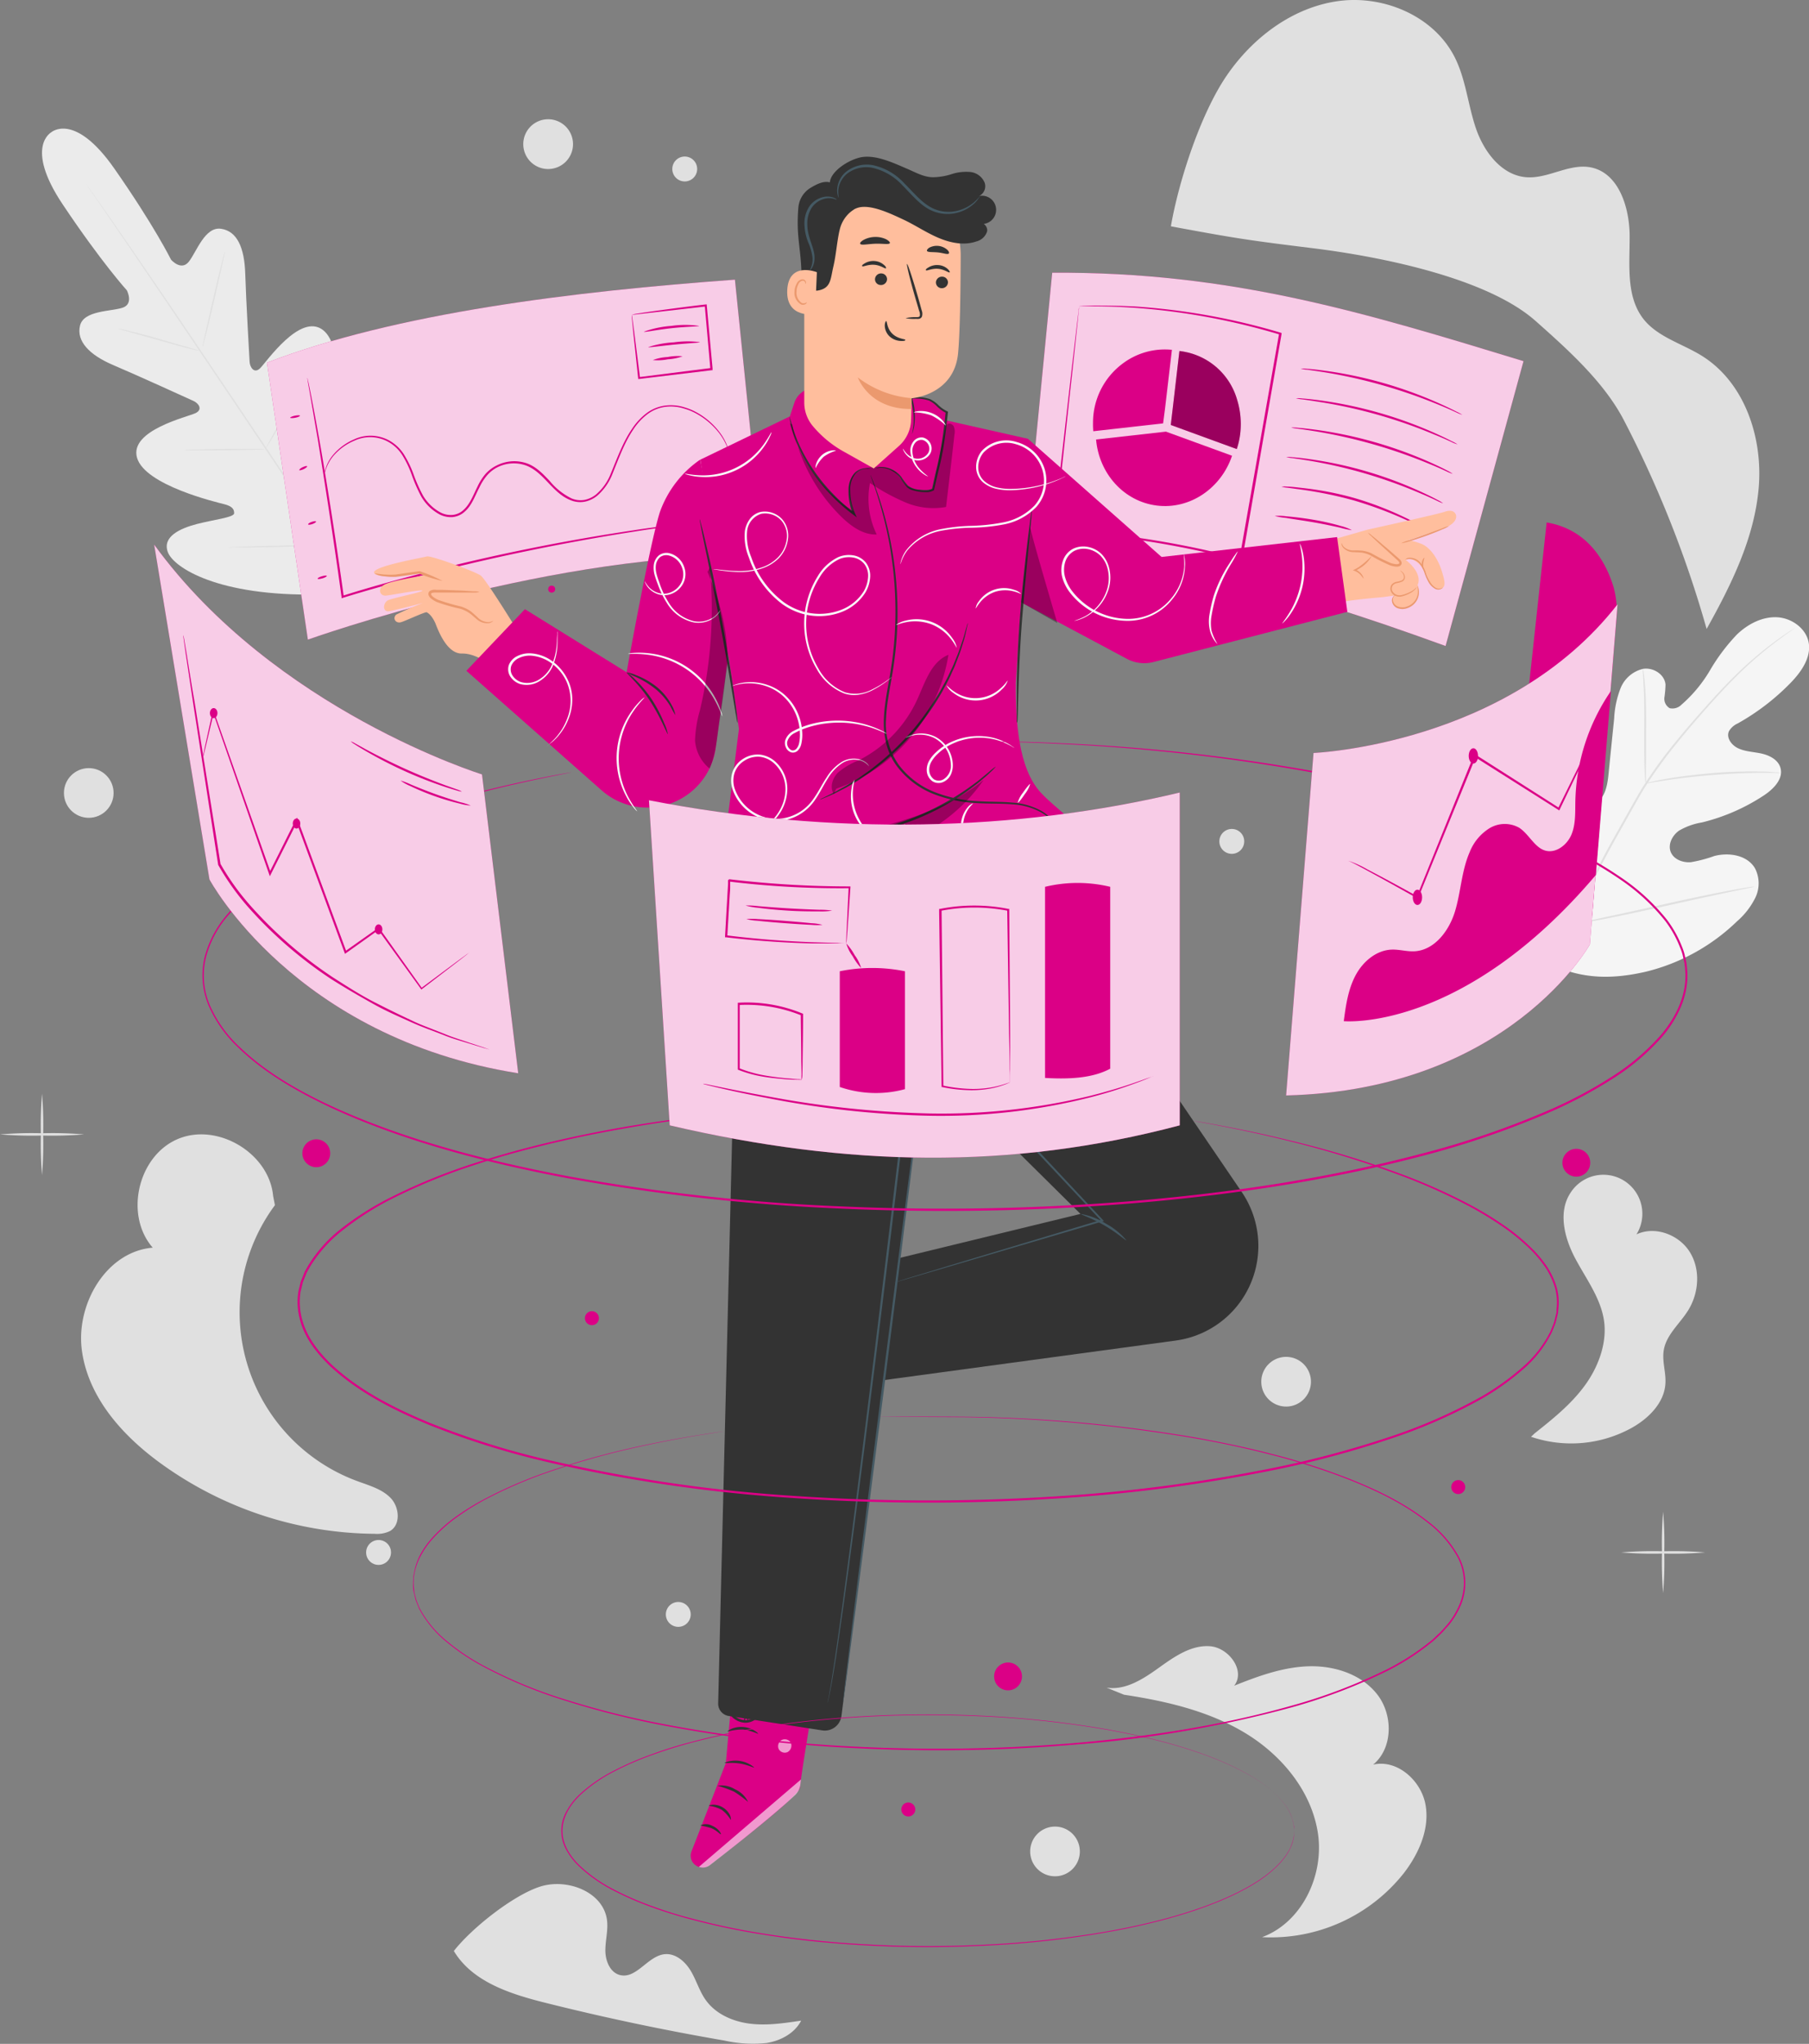 <svg xmlns="http://www.w3.org/2000/svg" viewBox="0 0 414.54 468.07"><rect x="0" y="0" width="414.54" height="468.07" fill="#808080" stroke="none"/><defs><style>.cls-1{fill:#e0e0e0;}.cls-2{fill:#ebebeb;}.cls-3{fill:#f5f5f5;}.cls-4{fill:#db0086;}.cls-5{opacity:0.8;}.cls-6{fill:#fff;}.cls-7{opacity:0.3;}.cls-8{fill:#ffbe9d;}.cls-9{fill:#eb996e;}.cls-10{opacity:0.6;}.cls-11{fill:#333;}.cls-12{fill:#455a64;}.cls-13{fill:#fafafa;}</style></defs><g id="Layer_2" data-name="Layer 2"><g id="Background_Complete" data-name="Background Complete"><path class="cls-1" d="M89.55,343.09c-2-2.1-5-2.9-7.68-3.9A41.21,41.21,0,0,1,63,276l-.41-2.12c-.93-9.85-12.83-16.91-21.92-13S28.48,278.27,35,285.73c-10.67.89-17.72,13-16.22,23.66S28,328.69,36.65,335a84.77,84.77,0,0,0,49.22,16.26,6.79,6.79,0,0,0,3.49-.63C91.87,349.19,91.54,345.2,89.55,343.09Z"></path><path class="cls-1" d="M386.9,300c2.45-4,2.79-9.35.3-13.31s-7.95-6-12.2-4a8.93,8.93,0,0,0-15.16-9.45c-2.84,4.39-1.34,10.28,1.11,14.91s5.78,9,6.59,14.13-1.21,10.68-4.36,15-7.38,7.7-11.54,11l-.8.76a28.68,28.68,0,0,0,23-2c3.92-2.17,7.55-5.76,7.8-10.23.15-2.5-.78-5-.4-7.48C381.76,305.7,385,303.11,386.9,300Z"></path><path class="cls-1" d="M171.84,463.44c-3.88-.48-7.79-2.18-10.08-5.36-1.46-2-2.16-4.52-3.44-6.68s-3.48-4.11-6-3.87c-3.87.38-6.47,5.72-10.24,4.78-2.27-.57-3.34-3.23-3.36-5.56s.67-4.66.38-7c-.82-6.51-9.18-9.71-15.41-7.67S108,441.65,104,446.8c4.27,7.11,13,9.87,21.09,11.89q20.25,5.07,40.85,8.61a30.11,30.11,0,0,0,9.73.57c3.22-.51,6.43-2.22,7.92-5.12C179.66,463.33,175.73,463.93,171.84,463.44Z"></path><path class="cls-1" d="M326.66,413.29c-1-5.56-6.53-10.45-12-9.17,4.56-3.76,4.59-11.32,1-16s-9.87-6.7-15.78-6.52-11.58,2.25-17.07,4.45c2.69-3.43-1.24-8.76-5.59-9.05s-8.23,2.48-11.75,5-7.59,5.16-11.9,4.49l4,1.62c9.64,1.46,19.37,3.71,27.73,8.75S300.53,410.15,302,419.8s-3.63,20.45-12.79,23.83A38.82,38.82,0,0,0,321.67,429C325.14,424.5,327.66,418.85,326.66,413.29Z"></path><path class="cls-1" d="M9.63,269.1a84.65,84.65,0,0,1-.26-9.31,84.77,84.77,0,0,1,.26-9.32,84.77,84.77,0,0,1,.26,9.32A84.65,84.65,0,0,1,9.63,269.1Z"></path><path class="cls-1" d="M19.26,259.79a90.5,90.5,0,0,1-9.63.26A90.5,90.5,0,0,1,0,259.79a87.43,87.43,0,0,1,9.63-.26A87.43,87.43,0,0,1,19.26,259.79Z"></path><path class="cls-1" d="M381.11,364.84a84.77,84.77,0,0,1-.26-9.32,84.65,84.65,0,0,1,.26-9.31,84.65,84.65,0,0,1,.26,9.31A84.77,84.77,0,0,1,381.11,364.84Z"></path><path class="cls-1" d="M390.74,355.52a87.43,87.43,0,0,1-9.63.26,87.43,87.43,0,0,1-9.63-.26,90.5,90.5,0,0,1,9.63-.26A90.5,90.5,0,0,1,390.74,355.52Z"></path><path class="cls-1" d="M324.6,45.2a84.77,84.77,0,0,1-.26-9.32,84.65,84.65,0,0,1,.26-9.31,81.78,81.78,0,0,1,.26,9.31A81.89,81.89,0,0,1,324.6,45.2Z"></path><path class="cls-1" d="M334.23,35.88a87.43,87.43,0,0,1-9.63.26,87.43,87.43,0,0,1-9.63-.26,90.5,90.5,0,0,1,9.63-.26A90.5,90.5,0,0,1,334.23,35.88Z"></path><circle class="cls-1" cx="20.34" cy="181.6" r="5.69"></circle><path class="cls-1" d="M247.45,424a5.69,5.69,0,1,1-5.69-5.69A5.69,5.69,0,0,1,247.45,424Z"></path><path class="cls-1" d="M300.41,316.43a5.69,5.69,0,1,1-5.69-5.69A5.69,5.69,0,0,1,300.41,316.43Z"></path><path class="cls-1" d="M131.31,33a5.7,5.7,0,1,1-5.7-5.69A5.7,5.7,0,0,1,131.31,33Z"></path><circle class="cls-1" cx="155.43" cy="369.72" r="2.85"></circle><path class="cls-1" d="M89.6,355.52a2.85,2.85,0,1,1-2.84-2.84A2.84,2.84,0,0,1,89.6,355.52Z"></path><path class="cls-1" d="M159.76,38.7a2.85,2.85,0,1,1-2.85-2.85A2.85,2.85,0,0,1,159.76,38.7Z"></path><path class="cls-1" d="M285.12,192.68a2.85,2.85,0,1,1-2.84-2.84A2.84,2.84,0,0,1,285.12,192.68Z"></path><path class="cls-2" d="M11.82,30.25S5.48,33.52,14.36,46.8s14.7,19.68,14.7,19.68,1.67,3.13-1,4-8.9.59-9.73,4.11,2.08,6.66,7.58,9,17.38,7.75,18.45,8.24,2.22,1.9.47,2.77-15.25,3.91-13.43,10.23,18.21,10.18,20,10.64,2.28,1.13,2.25,2.08S49,119,45.14,120s-8,2.88-6.68,6.44,11.58,10.16,34.43,9.7l10.57-.9,4.68-9.58c8.76-21.1,6.34-33,3.52-35.59s-6.09.7-8.43,3.87-4.58,7.27-5.48,7-1.35-1-1.12-2.86S79.24,79.58,74,75.57,61,83,59.6,84.34s-2.33-.29-2.4-1.45-.82-14.22-1-20.18-1.85-9.79-5.56-10.32-5.61,5.34-7.38,7.55-4.07-.48-4.07-.48-3.83-7.76-13-20.87S11.7,30.33,11.7,30.33"></path><path class="cls-1" d="M84.3,137.68c-6.66-9.65-18.21-27-28.2-41.87s-19.05-28.28-25.65-38c-3.31-4.83-6-8.75-7.84-11.47C21.69,45,21,44,20.48,43.25l-.55-.81-.18-.29s.08.09.21.27l.57.8c.51.71,1.24,1.75,2.18,3.08,1.89,2.68,4.6,6.58,7.93,11.41,6.66,9.65,15.74,23.07,25.73,37.92s21.51,32.23,28.12,41.92"></path><path class="cls-1" d="M27,75.25a3.45,3.45,0,0,1,.75.12c.49.09,1.18.25,2,.45,1.72.41,4.07,1,6.66,1.77L43,79.5l2,.57a3,3,0,0,1,.73.24,3.41,3.41,0,0,1-.76-.12c-.49-.09-1.18-.25-2-.46-1.71-.43-4.06-1.08-6.64-1.82l-6.63-1.86-2-.56A3.11,3.11,0,0,1,27,75.25Z"></path><path class="cls-1" d="M46.4,79.55c-.09,0,1-4.94,2.4-11s2.63-10.92,2.72-10.9-1,4.93-2.4,11S46.49,79.57,46.4,79.55Z"></path><path class="cls-1" d="M60.71,103a3.92,3.92,0,0,1,.35-.7l1-1.85c.88-1.57,2.09-3.74,3.33-6.18s2.3-4.69,3.06-6.32l.89-1.94a3.53,3.53,0,0,1,.36-.69,3.72,3.72,0,0,1-.25.74c-.17.47-.44,1.15-.79,2-.7,1.66-1.72,3.93-3,6.38s-2.49,4.61-3.42,6.15c-.47.76-.86,1.38-1.14,1.8A3.13,3.13,0,0,1,60.71,103Z"></path><path class="cls-1" d="M42.27,103A3,3,0,0,1,43,103l2-.08c1.66,0,4-.09,6.49-.12s4.83,0,6.5,0l2,0a3.53,3.53,0,0,1,.72.06,3,3,0,0,1-.72.07L58,103c-1.66.05-4,.09-6.49.12s-4.84,0-6.5,0l-2,0A3.53,3.53,0,0,1,42.27,103Z"></path><path class="cls-1" d="M52.27,125.38a5.34,5.34,0,0,1,.92-.08l2.52-.11c2.13-.08,5.08-.16,8.33-.23s6.19-.11,8.32-.13h2.52a6.2,6.2,0,0,1,.93,0,4.65,4.65,0,0,1-.92.09l-2.53.1c-2.12.08-5.07.16-8.32.23s-6.19.12-8.32.13H53.2A4.86,4.86,0,0,1,52.27,125.38Z"></path><path class="cls-1" d="M75.24,124.73a5.74,5.74,0,0,1,.42-.9c.33-.62.74-1.43,1.25-2.4,1-2,2.48-4.84,4-8s2.78-6,3.7-8.1l1.08-2.48a4.61,4.61,0,0,1,.44-.89,6.83,6.83,0,0,1-.32.94c-.22.6-.56,1.46-1,2.52-.86,2.11-2.11,5-3.61,8.15s-3,6-4.07,8c-.55,1-1,1.8-1.33,2.35A6.1,6.1,0,0,1,75.24,124.73Z"></path><path class="cls-3" d="M355.19,220.73c-11.27-9.83-12.33-25.94-10.32-40.1.34-2.36.35-4.89,1.7-6.85s4.14-3.1,6.16-1.87c1.67,1,2.22,3.15,3,5a14,14,0,0,0,5,5.92c1.43.94,3.24,1.62,4.82,1,2.17-.91,2.72-3.71,3-6.07q.66-6.6,1.34-13.2a22,22,0,0,1,1.46-6.93,7.37,7.37,0,0,1,5.14-4.45c2.31-.39,4.94,1.2,5.17,3.57a22.57,22.57,0,0,1-.25,2.94,2.49,2.49,0,0,0,1.2,2.49,2.88,2.88,0,0,0,2.71-.8,31.69,31.69,0,0,0,6.55-7.9,44.09,44.09,0,0,1,6.19-8.21c2.49-2.36,5.77-4.08,9.17-3.91s6.78,2.64,7.27,6-1.8,6.59-4.2,9.05a53.11,53.11,0,0,1-12.1,9.27,4.34,4.34,0,0,0-2,1.78c-.69,1.52.64,3.24,2.13,3.92,1.7.78,3.63.8,5.44,1.22s3.73,1.44,4.23,3.25c.71,2.52-1.58,4.83-3.74,6.27A45.27,45.27,0,0,1,390,188.35a15.29,15.29,0,0,0-5.23,1.87c-1.53,1.07-2.6,3.1-1.93,4.85s2.78,2.53,4.63,2.38a31.27,31.27,0,0,0,5.39-1.42c3.37-.87,7.54-.2,9.31,2.83a7.53,7.53,0,0,1,.09,6.69,17.25,17.25,0,0,1-4.21,5.44,45.58,45.58,0,0,1-20.84,11.53c-7.8,1.8-14.85,1.75-22-1.79"></path><path class="cls-1" d="M359.82,212.22a213.59,213.59,0,0,1,10.85-21.86c1.06-1.88,2.1-3.75,3.14-5.58s2.05-3.65,3.17-5.36a106.07,106.07,0,0,1,6.95-9.48c2.36-2.91,4.71-5.58,6.92-8.06s4.32-4.76,6.33-6.74a84.26,84.26,0,0,1,10.18-8.68c1.28-.92,2.29-1.61,3-2.06l.8-.52.27-.16s-.08.07-.25.2l-.77.55c-.67.48-1.67,1.19-2.93,2.13a89.17,89.17,0,0,0-10.06,8.76c-2,2-4.08,4.27-6.29,6.76s-4.52,5.17-6.87,8.08a110.56,110.56,0,0,0-6.91,9.46c-1.1,1.7-2.11,3.5-3.15,5.34l-3.13,5.58a217.29,217.29,0,0,0-10.86,21.8"></path><path class="cls-1" d="M377.1,179.42a4.92,4.92,0,0,1-.12-1c-.05-.67-.1-1.63-.14-2.83-.08-2.38-.08-5.68-.06-9.32s0-6.92-.15-9.3c-.05-1.19-.11-2.15-.15-2.81a4.14,4.14,0,0,1,0-1,5.33,5.33,0,0,1,.19,1c.09.66.19,1.62.29,2.81.2,2.38.29,5.68.27,9.32s0,6.84-.06,9.32v2.82A4.49,4.49,0,0,1,377.1,179.42Z"></path><path class="cls-1" d="M408.05,177a6.88,6.88,0,0,1-1.23,0c-.78,0-1.92,0-3.33,0-2.81,0-6.69.14-11,.48s-8.13.82-10.91,1.25c-1.39.2-2.52.39-3.29.52a6.3,6.3,0,0,1-1.22.17,6.45,6.45,0,0,1,1.19-.33c.76-.19,1.88-.43,3.27-.67,2.78-.51,6.64-1,10.93-1.38a107.38,107.38,0,0,1,11-.35c1.41,0,2.55.1,3.33.17A6.17,6.17,0,0,1,408.05,177Z"></path><path class="cls-1" d="M360.26,211.7s-.08-.13-.17-.39l-.4-1.15c-.35-1-.8-2.47-1.35-4.29-1.09-3.63-2.43-8.7-3.84-14.31s-2.71-10.68-3.72-14.33c-.5-1.77-.91-3.23-1.21-4.32l-.33-1.18c-.07-.27-.1-.41-.08-.42a2.11,2.11,0,0,1,.17.4l.4,1.15c.34,1,.8,2.47,1.34,4.28,1.09,3.64,2.44,8.7,3.85,14.31s2.71,10.68,3.72,14.33l1.21,4.32c.13.47.23.86.32,1.18A2.16,2.16,0,0,1,360.26,211.7Z"></path><path class="cls-1" d="M402,203.05a1.58,1.58,0,0,1-.42.13l-1.22.26-4.46.94c-3.77.79-9,1.94-14.71,3.21s-11,2.39-14.75,3.1c-1.89.35-3.43.63-4.49.79l-1.23.19a1.55,1.55,0,0,1-.43,0,2.17,2.17,0,0,1,.41-.12l1.22-.27,4.46-.93c3.78-.79,9-1.94,14.72-3.22s10.95-2.38,14.74-3.09c1.89-.36,3.43-.63,4.49-.8l1.23-.18A2,2,0,0,1,402,203.05Z"></path><path class="cls-1" d="M268.32,51.78c1.82-10.42,6.78-25.65,12.73-34.39S296.17,1.7,306.65.25s22,3.46,26.74,12.93c2.53,5.07,3,10.9,4.84,16.26s5.89,10.72,11.54,11.15c5,.38,9.82-3.22,14.75-2.26,6.41,1.25,8.89,9.15,8.92,15.68S372.55,67.8,376.56,73c3.29,4.22,8.91,5.67,13.45,8.5,9.81,6.12,14,18.75,13,30.27s-6.3,22.18-11.93,32.27a252.19,252.19,0,0,0-19-47.88c-4.55-8.72-12.85-16.14-20.2-22.66-11.29-10-36.07-14.81-51-16.65s-17.63-2.25-32.47-5"></path></g><g id="Back_Screens" data-name="Back Screens"><path class="cls-4" d="M168.41,64.05c-37.08,2.69-77.55,7.6-107.23,19l9.37,63.43s57.53-20.59,104.33-19.16Z"></path><g class="cls-5"><path class="cls-6" d="M168.41,64.05c-37.08,2.69-77.55,7.6-107.23,19l9.37,63.43s57.53-20.59,104.33-19.16Z"></path></g><path class="cls-4" d="M165.74,118.94a1.31,1.31,0,0,1-.36.07l-1,.15-4.05.5c-1.76.21-3.91.47-6.4.83s-5.33.72-8.45,1.23c-12.51,1.94-29.72,5.13-48.43,10-6.5,1.68-12.76,3.41-18.5,5.2l-.28.09,0-.29c-2-14.54-4-27.08-5.43-36-.76-4.42-1.37-8-1.79-10.41-.21-1.19-.38-2.12-.49-2.79q-.07-.43-.12-.72a.87.87,0,0,1,0-.24,1.6,1.6,0,0,1,.06.24c0,.18.1.41.16.71q.21,1,.57,2.76c.48,2.42,1.15,6,1.94,10.39,1.57,8.88,3.58,21.42,5.61,36l-.32-.2c5.75-1.82,12-3.56,18.52-5.24a472.37,472.37,0,0,1,48.51-9.82c3.12-.5,6-.83,8.47-1.16s4.65-.56,6.41-.74l4.06-.41,1.05-.09Z"></path><path class="cls-4" d="M167,103.53s-.14-.45-.42-1.27A13.86,13.86,0,0,0,164.66,99a17.08,17.08,0,0,0-4.5-3.94,16.24,16.24,0,0,0-1.61-.85,13.78,13.78,0,0,0-1.81-.65,10,10,0,0,0-4.12-.41,8.67,8.67,0,0,0-4.2,1.66,13.88,13.88,0,0,0-3.36,3.65c-1.95,2.89-3.22,6.4-4.71,10.06a12.69,12.69,0,0,1-3.49,5,6.62,6.62,0,0,1-2.9,1.38,5.76,5.76,0,0,1-3.25-.37c-4.23-1.68-6.11-6.54-10.37-8A8.37,8.37,0,0,0,114,107,7.84,7.84,0,0,0,111.5,109a12.3,12.3,0,0,0-1.67,2.68c-1,1.88-1.67,4-3.28,5.44a4.86,4.86,0,0,1-2.88,1.3,5.64,5.64,0,0,1-3-.65,10.77,10.77,0,0,1-4.14-4.06,35.37,35.37,0,0,1-2.19-5,23.84,23.84,0,0,0-2.17-4.51,9,9,0,0,0-3.32-3.08,8.57,8.57,0,0,0-7.6-.22,12.93,12.93,0,0,0-4.83,3.48,9.54,9.54,0,0,0-1.81,3.31c-.25.83-.29,1.29-.32,1.29a5.89,5.89,0,0,1,.22-1.32,9.05,9.05,0,0,1,1.76-3.41,13,13,0,0,1,4.86-3.62,8.91,8.91,0,0,1,7.89.16,9.42,9.42,0,0,1,3.48,3.18,24.34,24.34,0,0,1,2.24,4.58,35,35,0,0,0,2.18,4.92,10.42,10.42,0,0,0,4,3.88,5.11,5.11,0,0,0,2.74.58,4.3,4.3,0,0,0,2.59-1.18c1.48-1.34,2.2-3.38,3.16-5.29a13,13,0,0,1,1.74-2.8,8.36,8.36,0,0,1,2.66-2.06,8.87,8.87,0,0,1,6.73-.55c2.28.74,3.9,2.5,5.41,4.08a15.06,15.06,0,0,0,5,4,5.34,5.34,0,0,0,3,.35,6.12,6.12,0,0,0,2.68-1.28,12.14,12.14,0,0,0,3.36-4.81c1.49-3.6,2.79-7.18,4.79-10.1a14.51,14.51,0,0,1,3.48-3.74,9.11,9.11,0,0,1,4.4-1.69,10.32,10.32,0,0,1,4.26.45,14.3,14.3,0,0,1,1.84.69,16.65,16.65,0,0,1,6.14,5,12.45,12.45,0,0,1,1.84,3.37,9.94,9.94,0,0,1,.27,1A1.37,1.37,0,0,1,167,103.53Z"></path><path class="cls-4" d="M68.74,95.2c0,.14-.45.35-1.07.47s-1.15.1-1.18,0,.46-.35,1.08-.47S68.72,95.06,68.74,95.2Z"></path><path class="cls-4" d="M70.38,106.78c.06.13-.3.43-.81.67s-1,.32-1,.19.3-.43.81-.66S70.32,106.65,70.38,106.78Z"></path><path class="cls-4" d="M72.43,119.44c0,.14-.33.39-.83.57s-1,.21-1,.07.32-.39.83-.56S72.38,119.3,72.43,119.44Z"></path><path class="cls-4" d="M74.89,131.88c0,.14-.38.4-1,.57s-1.06.21-1.1.08.38-.4,1-.57S74.85,131.75,74.89,131.88Z"></path><path class="cls-4" d="M144.81,72.11a4.46,4.46,0,0,1,1.21-.28c.79-.14,2-.31,3.45-.52,3-.42,7.2-1,12.26-1.59l.23,0,0,.24c.39,4.26.84,9.16,1.32,14.36l0,.22,0,.25-.25,0-16.58,2-.22,0,0-.22c-.46-4.35-.85-8-1.13-10.59-.11-1.22-.21-2.19-.28-2.93a6.35,6.35,0,0,1-.06-1,9,9,0,0,1,.18,1.06c.1.74.23,1.73.4,3,.33,2.58.79,6.16,1.33,10.45l-.24-.19L163,84.27l-.23.28,0-.21c-.46-5.2-.89-10.11-1.27-14.37l.26.21Z"></path><path class="cls-4" d="M160.2,74.63c0,.15-2.85.15-6.33.53s-6.27,1-6.3.8a22.94,22.94,0,0,1,6.25-1.32A22.4,22.4,0,0,1,160.2,74.63Z"></path><path class="cls-4" d="M160.38,78.35c0,.15-2.65.25-5.91.57s-5.88.72-5.91.57a22.4,22.4,0,0,1,5.86-1.09A22.82,22.82,0,0,1,160.38,78.35Z"></path><path class="cls-4" d="M156.41,81.59a11.28,11.28,0,0,1-3.37.69,11.74,11.74,0,0,1-3.44.18,10.93,10.93,0,0,1,3.37-.69A11.74,11.74,0,0,1,156.41,81.59Z"></path><path class="cls-4" d="M349.12,82.71c-36.3-11.07-66.92-20.51-108-20.25l-6.29,64.63c42.71,3.78,57,6.57,96.43,20.85Z"></path><g class="cls-5"><path class="cls-6" d="M349.12,82.71c-36.3-11.07-66.92-20.51-108-20.25l-6.29,64.63c42.71,3.78,57,6.57,96.43,20.85Z"></path></g><path class="cls-4" d="M266.94,93.82l1.61-13.71a16.07,16.07,0,0,0-11.2,3.09,16.85,16.85,0,0,0-6.88,13.56,19.91,19.91,0,0,0,.06,2v0h0l16-1.8Z"></path><path class="cls-4" d="M283.5,91.58A15.51,15.51,0,0,0,272.09,80.7l-.49-.1-.31-.07-.93-.14h-.09l-1.6,13.71-.38,3.22,15.12,5.52h0a18,18,0,0,0,.79-3.51A18.87,18.87,0,0,0,283.5,91.58Z"></path><g class="cls-7"><path d="M283.5,91.58A15.51,15.51,0,0,0,272.09,80.7l-.49-.1-.31-.07-.93-.14h-.09l-1.6,13.71-.38,3.22,15.12,5.52h0a18,18,0,0,0,.79-3.51A18.87,18.87,0,0,0,283.5,91.58Z"></path></g><path class="cls-4" d="M267.17,98.85l-16,1.8c.67,7.76,6.33,14.19,13.94,15.13s14.73-4,17.22-11.41l-15.12-5.51"></path><path class="cls-4" d="M335.1,95a9.75,9.75,0,0,1-1.42-.57c-.89-.41-2.19-1-3.8-1.65A119.3,119.3,0,0,0,317,88.28a117.13,117.13,0,0,0-13.33-3c-1.73-.28-3.13-.48-4.1-.61a7.55,7.55,0,0,1-1.5-.26,8.3,8.3,0,0,1,1.52.06c1,.06,2.39.21,4.13.45A96,96,0,0,1,330,92.47c1.6.72,2.88,1.34,3.75,1.8A9.55,9.55,0,0,1,335.1,95Z"></path><path class="cls-4" d="M334,101.77a7.48,7.48,0,0,1-1.42-.57c-.89-.4-2.19-1-3.8-1.64a113.73,113.73,0,0,0-26.22-7.48c-1.73-.28-3.13-.49-4.1-.61a10,10,0,0,1-1.5-.26,7.61,7.61,0,0,1,1.52.05c1,.07,2.39.22,4.13.45A96.72,96.72,0,0,1,316,94.53a95.74,95.74,0,0,1,12.88,4.69c1.6.72,2.88,1.34,3.75,1.8A9,9,0,0,1,334,101.77Z"></path><path class="cls-4" d="M332.9,108.52a8.47,8.47,0,0,1-1.42-.57c-.89-.41-2.19-1-3.8-1.65a117.39,117.39,0,0,0-12.89-4.52,119.69,119.69,0,0,0-13.33-3c-1.73-.28-3.13-.48-4.1-.61a7.55,7.55,0,0,1-1.5-.26,9.65,9.65,0,0,1,1.52.06c1,.07,2.39.22,4.13.45a97,97,0,0,1,26.31,7.5c1.6.73,2.88,1.34,3.75,1.81A9,9,0,0,1,332.9,108.52Z"></path><path class="cls-4" d="M330.7,115.27a8.76,8.76,0,0,1-1.37-.57c-.87-.41-2.12-1-3.69-1.65a112,112,0,0,0-12.49-4.52,110.77,110.77,0,0,0-12.95-3c-1.68-.28-3-.48-4-.61a8,8,0,0,1-1.46-.26,7.87,7.87,0,0,1,1.48.06c.95.06,2.33.21,4,.45a91.32,91.32,0,0,1,25.53,7.51c1.55.72,2.79,1.33,3.63,1.79A7.86,7.86,0,0,1,330.7,115.27Z"></path><path class="cls-4" d="M325.92,120.65a7.11,7.11,0,0,1-1.24-.49l-3.3-1.47a90.32,90.32,0,0,0-11.18-4.1,92.08,92.08,0,0,0-11.65-2.42l-3.58-.49a6,6,0,0,1-1.31-.24,7.05,7.05,0,0,1,1.33,0c.85,0,2.09.16,3.61.33a73.65,73.65,0,0,1,11.75,2.28,75.64,75.64,0,0,1,11.18,4.26c1.38.66,2.49,1.21,3.24,1.62A7.72,7.72,0,0,1,325.92,120.65Z"></path><path class="cls-4" d="M309.79,121.41a16.47,16.47,0,0,1-2.58-.54c-1.59-.36-3.78-.84-6.22-1.26s-4.66-.72-6.27-1a15.72,15.72,0,0,1-2.61-.45,12.28,12.28,0,0,1,2.65.08c1.62.14,3.86.38,6.32.81a56.69,56.69,0,0,1,6.22,1.42A11,11,0,0,1,309.79,121.41Z"></path><path class="cls-4" d="M247.38,70.12s.27,0,.83-.05l2.5-.08c2.21,0,5.4,0,9.48.21a151.41,151.41,0,0,1,33.3,6l.19.06,0,.19c-2.5,14.33-5.47,31.36-8.66,49.58-.12.74-.25,1.47-.38,2.2l-.05.28-.27-.08A219.56,219.56,0,0,0,262,123.81c-7.16-1.1-14-1.88-20.38-2.28l-.24,0,0-.24c1.75-15.29,3.21-28.09,4.24-37.1.53-4.46.94-8,1.22-10.4.15-1.18.26-2.09.34-2.73,0-.3.07-.52.09-.7s0-.23,0-.22a2.25,2.25,0,0,1,0,.25q0,.27-.06.72c-.07.65-.16,1.58-.28,2.78-.26,2.44-.63,6-1.11,10.46-1,9-2.36,21.75-4,37l-.21-.25c6.39.38,13.24,1.15,20.43,2.24a217.72,217.72,0,0,1,22.29,4.58l-.32.21c.12-.73.25-1.46.38-2.2,3.21-18.22,6.21-35.24,8.73-49.56l.15.25a154.07,154.07,0,0,0-33.17-6.13c-4.07-.27-7.29-.34-9.44-.34h-3.36Z"></path></g><g id="Character"><polyline class="cls-4" points="207.74 202.19 243.14 210.03 248.55 202.19 247.67 192.1 242.29 187.18 223.75 187.18 206.44 202.77"></polyline><g class="cls-7"><polyline points="207.74 202.19 243.14 210.03 248.55 202.19 247.67 192.1 242.29 187.18 223.75 187.18 206.44 202.77"></polyline></g><path class="cls-8" d="M261.72,129.29l44.68-6,7-2s16.1-3.53,17.6-4.07c1.74-.62,2.46.07,2.64.72.29,1-.69,2.17-2.16,2.75-.51.2-8.68,3-8.68,3a19.48,19.48,0,0,1,2.76.8c1.95.66,3.83,3.18,4.77,6.11s.94,3.85-.18,4.26a1.5,1.5,0,0,1-1.3-.18,3,3,0,0,1-1.34-1.68c-1.57-4.68-4.5-5.05-4.5-5.05l-.92.26s3,2.11,3,4.67a2.86,2.86,0,0,1-.24,1.09,3.85,3.85,0,0,1-4.3,5.08c-.65-.11-1.34-.49-1.43-1.13a2.06,2.06,0,0,1,.2-1,2.49,2.49,0,0,0,.16-.53l-2.68.37s-6.06.5-8.68,1l-41.84,12.6A10.83,10.83,0,0,1,252.74,143h0A10.82,10.82,0,0,1,261.72,129.29Z"></path><path class="cls-8" d="M307.44,124.41a2.25,2.25,0,0,0,1.92,1.78c.92.19,1.88.07,2.81.19,2.79.38,4.95,2.91,7.75,3.15.39,0,.88-.05,1-.42s-.2-.68-.47-.92l-7-6.16"></path><path class="cls-9" d="M313.48,122a4.39,4.39,0,0,1,.82.59c.51.41,1.23,1,2.11,1.76s2,1.67,3.09,2.65l.89.77c.26.27.72.5.81,1.14a.81.81,0,0,1-.48.74,1.69,1.69,0,0,1-.75.12,5.67,5.67,0,0,1-1.35-.27,35.69,35.69,0,0,1-4.47-2.26,7,7,0,0,0-2-.67c-.65-.09-1.28-.07-1.87-.12a3.24,3.24,0,0,1-2.55-1.1c-.41-.56-.32-1-.3-1a2.84,2.84,0,0,0,.46.84,3.21,3.21,0,0,0,2.41.86,18.44,18.44,0,0,1,1.91.06,7,7,0,0,1,2.14.65,42.35,42.35,0,0,0,4.42,2.21,5.85,5.85,0,0,0,1.22.24c.38,0,.71-.11.68-.32s-.33-.51-.63-.77l-.87-.79-3-2.73c-.86-.79-1.54-1.43-2-1.88A3.87,3.87,0,0,1,313.48,122Z"></path><path class="cls-9" d="M322.05,128.14a3.73,3.73,0,0,1,1.75,0,2.9,2.9,0,0,1,1.54,1,7.7,7.7,0,0,1,1.09,2.08,12.05,12.05,0,0,0,1,2.23,4,4,0,0,0,1.46,1.41,1.52,1.52,0,0,0,1.37,0c.29-.15.4-.3.39-.31s-.16.08-.44.19a1.46,1.46,0,0,1-1.21-.13,3.8,3.8,0,0,1-1.3-1.36,13.06,13.06,0,0,1-1-2.18,7.09,7.09,0,0,0-1.17-2.16,3.06,3.06,0,0,0-1.72-1.09,2.81,2.81,0,0,0-1.36,0C322.19,128,322,128.12,322.05,128.14Z"></path><path class="cls-9" d="M332.08,120.45a9.26,9.26,0,0,0-1.62.55l-3.89,1.43-3.9,1.37a9.05,9.05,0,0,0-1.61.61,8.76,8.76,0,0,0,1.68-.38c1-.29,2.42-.73,3.95-1.28s2.89-1.1,3.86-1.53A7.31,7.31,0,0,0,332.08,120.45Z"></path><path class="cls-9" d="M320.86,130.63a3.54,3.54,0,0,0,.36.41,1.59,1.59,0,0,1,.5,1.23.87.87,0,0,1-.53.66,4.65,4.65,0,0,1-1.08.3,1.91,1.91,0,0,0-1.2.64,1.67,1.67,0,0,0-.21,1.47,1.89,1.89,0,0,0,1,1.08,2.36,2.36,0,0,0,1.35.2,7.87,7.87,0,0,0,2.07-.77,4.55,4.55,0,0,0,1.19-.89c.24-.28.3-.47.28-.48s-.12.15-.37.38a5,5,0,0,1-1.21.77,8.15,8.15,0,0,1-2,.68,1.86,1.86,0,0,1-2-1.07,1.33,1.33,0,0,1,.15-1.17,1.65,1.65,0,0,1,1-.54,4.51,4.51,0,0,0,1.15-.35,1.1,1.1,0,0,0,.63-.89,1.66,1.66,0,0,0-.65-1.35C321,130.71,320.88,130.61,320.86,130.63Z"></path><path class="cls-9" d="M319.91,136.2s-.19,0-.44.21a1.46,1.46,0,0,0-.5,1.24,2,2,0,0,0,1.18,1.59,3.28,3.28,0,0,0,2.43,0,3.89,3.89,0,0,0,1.92-1.47,3.77,3.77,0,0,0,.51-3.18c-.1-.3-.19-.45-.21-.44a5.83,5.83,0,0,1,.11,1.73,3.7,3.7,0,0,1-2.45,3,3,3,0,0,1-2.18,0,1.77,1.77,0,0,1-1.07-1.33,1.41,1.41,0,0,1,.35-1.12C319.76,136.29,319.92,136.23,319.91,136.2Z"></path><path class="cls-9" d="M312.47,132.53s0-.33-.29-.78a3.25,3.25,0,0,0-1.62-1.33v.3a8.82,8.82,0,0,0,1-.56,7.48,7.48,0,0,0,2.8-2.89,18.84,18.84,0,0,1-3,2.6c-.33.21-.67.4-1,.56l-.35.18.37.12a3.42,3.42,0,0,1,1.57,1.14C312.32,132.26,312.43,132.54,312.47,132.53Z"></path><path class="cls-9" d="M326.39,127.75c-.07-.06-.54.46-.59,1.29a1.54,1.54,0,0,0,.41,1.35c.09,0-.13-.61-.07-1.33S326.47,127.81,326.39,127.75Z"></path><path class="cls-8" d="M117.88,143.3s-6.53-10.57-7.69-11.47-11.48-4.68-12.37-4.4-13.4,2.41-12,3.9S96,131.2,96,131.2l1.17.59s-7.54,1.2-9.13,2.12-1,2.63.42,2.49,7.94-1.41,8.32-1.14-7.12,1.76-7.93,2.24c-1.09.65-1.2,2.58.17,2.49.81-.06,7.9-1.89,7.9-1.89a61.14,61.14,0,0,0-6.14,2.66c-.85.81-.17,2,1,1.76.84-.18,4.81-2.08,5.93-2.32,0,0,1,.28,2,2.4.44,1,2.46,7.15,6.15,7.07,3.27-.07,6.48,2.62,6.48,2.62Z"></path><path class="cls-9" d="M85.88,131.36a5.8,5.8,0,0,0,2.28.63,13.85,13.85,0,0,0,2.58.11c1-.11,2-.26,3.11-.41l2.33-.34H96a32.68,32.68,0,0,0,5.4,1.69,33.8,33.8,0,0,0-5.21-2.22l-.06,0h-.08l-2.32.31-3.06.45a17.57,17.57,0,0,1-2.5,0C86.78,131.48,85.91,131.27,85.88,131.36Z"></path><path class="cls-8" d="M113,142.05a2.49,2.49,0,0,1-2.9,0c-.9-.54-1.58-1.36-2.43-2-2.55-1.8-6.22-1.37-8.67-3.29-.35-.26-.69-.7-.5-1.09s.67-.41,1.07-.4l10.31.25"></path><path class="cls-9" d="M109.86,135.56a4,4,0,0,0-1.11-.14c-.72,0-1.76-.11-3-.17l-4.51-.17-1.3,0a2.05,2.05,0,0,0-1.52.32.86.86,0,0,0-.16,1,1.8,1.8,0,0,0,.51.66,6.23,6.23,0,0,0,1.3.8,39.61,39.61,0,0,0,5.34,1.53,7.64,7.64,0,0,1,2.12,1c.6.41,1.1.91,1.61,1.32a3.65,3.65,0,0,0,2.9,1c.76-.15,1-.56,1-.56a3,3,0,0,1-1,.33,3.51,3.51,0,0,1-2.6-1.11c-.48-.42-1-.93-1.6-1.4a8.25,8.25,0,0,0-2.23-1.08,46.07,46.07,0,0,1-5.26-1.54,5.74,5.74,0,0,1-1.17-.72c-.33-.26-.5-.63-.32-.77s.65-.17,1.1-.16l1.3,0,4.51,0c1.29,0,2.33,0,3,0A4.16,4.16,0,0,0,109.86,135.56Z"></path><path class="cls-4" d="M168.71,377.53l-2.38,26.23L158.46,424a2.69,2.69,0,0,0,1.71,3.55h0a2.68,2.68,0,0,0,2.43-.42c4.43-3.38,20.67-15.87,20.73-17.8.08-2.24,4.36-27.51,4.36-27.51Z"></path><g class="cls-10"><path class="cls-6" d="M160.17,427.52l23.37-20-.13,1.11a4,4,0,0,1-1.26,2.51c-1.88,1.76-7.19,6.52-19.47,16a2.69,2.69,0,0,1-2.51.41Z"></path></g><g class="cls-10"><path class="cls-6" d="M179.13,398.48a1.62,1.62,0,0,0-.69,2.06,1.57,1.57,0,0,0,2.05.7,1.71,1.71,0,0,0,.71-2.19,1.63,1.63,0,0,0-2.21-.49"></path></g><path class="cls-11" d="M167.45,416.77a8.11,8.11,0,0,0-2.06-2.3,8.31,8.31,0,0,0-2.95-.92c0-.06.34-.23,1-.25a4.17,4.17,0,0,1,2.3.69,4.13,4.13,0,0,1,1.58,1.8C167.52,416.36,167.52,416.76,167.45,416.77Z"></path><path class="cls-11" d="M165.19,420.06c-.14.1-.88-.85-2.19-1.39a23.13,23.13,0,0,0-2.52-.62,3,3,0,0,1,2.75.09C164.71,418.77,165.33,420,165.19,420.06Z"></path><path class="cls-11" d="M171.43,412.67a26.21,26.21,0,0,0-3.23-2.37,28.23,28.23,0,0,0-3.78-1.35,6,6,0,0,1,4.05.84A5.93,5.93,0,0,1,171.43,412.67Z"></path><path class="cls-11" d="M172.83,404.76c-.09.15-1.47-.62-3.34-.9s-3.42,0-3.46-.17a6.67,6.67,0,0,1,6.8,1.07Z"></path><path class="cls-11" d="M173.72,397.08a13.1,13.1,0,0,0-3.45-1,13.3,13.3,0,0,0-3.57.48c0-.06.29-.36.93-.64a5.73,5.73,0,0,1,2.69-.41,5.64,5.64,0,0,1,2.58.83C173.49,396.68,173.77,397,173.72,397.08Z"></path><path class="cls-11" d="M170.48,394.59a2.4,2.4,0,0,1,.08-1,7,7,0,0,1,1.08-2.5,3.11,3.11,0,0,1,1.48-1.31,1.08,1.08,0,0,1,1.18.38,1.75,1.75,0,0,1,.28,1.23,3.81,3.81,0,0,1-3.72,3.13,4.43,4.43,0,0,1-4.06-2.79,1.52,1.52,0,0,1,.08-1.28,1.06,1.06,0,0,1,1.17-.43,3.71,3.71,0,0,1,1.62,1.09,7.54,7.54,0,0,1,1.55,2.24,2.23,2.23,0,0,1,.3.95,11.92,11.92,0,0,0-2.13-2.9,3.6,3.6,0,0,0-1.44-.91.56.56,0,0,0-.64.23,1.06,1.06,0,0,0,0,.84,4,4,0,0,0,3.55,2.38,3.31,3.31,0,0,0,3.19-2.61,1.3,1.3,0,0,0-.16-.87.59.59,0,0,0-.65-.21,2.76,2.76,0,0,0-1.27,1.08A10.5,10.5,0,0,0,170.48,394.59Z"></path><path class="cls-11" d="M192.83,392.92l19.63-155.46-6.28-36.13-37,2-4.61,186.76a2.85,2.85,0,0,0,2.31,2.87l21.56,3.32A3.85,3.85,0,0,0,192.83,392.92Z"></path><path class="cls-11" d="M211.9,242.68,247.6,278l-51.37,12.5,3.66,25.92L269.43,307a21.87,21.87,0,0,0,14.8-8.88h0a21.9,21.9,0,0,0,.33-25.12l-54.17-79.52-24.21,7.89Z"></path><path class="cls-12" d="M209.93,233.68a21.06,21.06,0,0,1,1.24,4.45,20.83,20.83,0,0,1,.73,4.55,20.39,20.39,0,0,1-1.24-4.44A20.18,20.18,0,0,1,209.93,233.68Z"></path><path class="cls-12" d="M204.72,293.77l.85-.28,2.5-.78,9.59-2.91,34.86-10.49-.09.34L209.57,234l.44-.14c-.85,7.17-1.73,14.66-2.64,22.3-4.42,37-8.57,70.52-11.79,94.74-1.59,12.11-3,21.9-4,28.65-.58,3.37-.95,6-1.34,7.76-.19.87-.33,1.53-.43,2s-.17.68-.17.68,0-.24.12-.69.21-1.14.37-2c.36-1.76.7-4.4,1.24-7.77,1-6.76,2.32-16.55,3.87-28.67,3.12-24.23,7.21-57.73,11.63-94.76.91-7.63,1.8-15.12,2.65-22.29l.07-.55.37.4,42.78,45.72.23.24-.32.09L217.72,290l-9.61,2.81-2.52.72C205,293.71,204.72,293.77,204.72,293.77Z"></path><path class="cls-12" d="M193.17,390c-.14,0,3.93-33,9.1-73.68s9.49-73.64,9.63-73.62-3.93,33-9.11,73.69S193.31,390,193.17,390Z"></path><path class="cls-12" d="M206.1,217.23a11.83,11.83,0,0,1,.83,2.41c.43,1.51,1,3.62,1.49,6s.89,4.48,1.12,6a11.58,11.58,0,0,1,.25,2.53,13.21,13.21,0,0,1-.61-2.47c-.36-1.71-.79-3.74-1.27-6s-1-4.26-1.34-6A13.77,13.77,0,0,1,206.1,217.23Z"></path><path class="cls-12" d="M208.4,214.19c-.06,0,.5-.49,1.45-.16a1.69,1.69,0,0,1,1.08,1.28,1.85,1.85,0,0,1-.81,1.89,1.78,1.78,0,0,1-2.05-.2,1.53,1.53,0,0,1-.47-1.61,1.55,1.55,0,0,1,.67-.9c.24-.13.39-.12.4-.09a1.92,1.92,0,0,0-.71,1.07,1.17,1.17,0,0,0,.41,1.16,1.37,1.37,0,0,0,1.48.13,1.42,1.42,0,0,0,.61-1.37,1.33,1.33,0,0,0-.76-1A2.67,2.67,0,0,0,208.4,214.19Z"></path><path class="cls-12" d="M258.12,284.06c-.11.12-2.12-1.73-5-3.4s-5.49-2.51-5.44-2.66a15.57,15.57,0,0,1,5.7,2.21A15.75,15.75,0,0,1,258.12,284.06Z"></path><path class="cls-4" d="M181,95.36l-20.5,9.9,8.83,61.67-3.47,27.69a10.81,10.81,0,0,0,3.62,9.49h0l33.1-.65,23.19-12.75,10.65-1.8L232,167.84l2-29.9,24.23,12.94a8.43,8.43,0,0,0,6.09.73l44.43-11.49L306.4,123l-40.22,4.55-30.63-27.06-22.79-5.13-4.07-6.71H185.36l-1.63,1.22a4.86,4.86,0,0,0-1.68,2.31Z"></path><path class="cls-4" d="M160.45,105.26a24.55,24.55,0,0,0-9.23,12c-2.35,7.27-7.63,36.7-7.63,36.7l-23.3-14.45-13.42,14.11,31,27.38a15.77,15.77,0,0,0,17.29,2.38h0A15.77,15.77,0,0,0,164,171.34l3.81-27.91Z"></path><polygon class="cls-8" points="230.39 193.44 228.95 191.32 213.62 194.15 210.79 200.68 230.39 193.44"></polygon><path class="cls-4" d="M169.43,204.11c13.69,5.51,28.32,3.48,41.37-3.43,3.93-2.09,7.59-4.68,11.54-6.74s8.34-3.58,12.79-3.26,8.93,2.76,10.71,6.85,0,9.65-4.19,11.17l1.49,1.33c6.15-2.86,9.06-11.15,6.06-17.23-2.3-4.67-7.13-7.45-10.68-11.26-5.21-5.6-5.75-16.44-5.78-24.88"></path><path class="cls-11" d="M199.48,107.28a4.68,4.68,0,0,1-1,.06,3.85,3.85,0,0,0-2.43,1.12,5.62,5.62,0,0,0-1.21,3.91,12.92,12.92,0,0,0,1.11,5.25l.38.86-.75-.56a41,41,0,0,1-5.16-4.57,37.92,37.92,0,0,1-7.94-12.16A26.42,26.42,0,0,1,181.18,97a8,8,0,0,1-.23-1.6,43.89,43.89,0,0,0,1.86,5.69,40,40,0,0,0,8,11.94,42.44,42.44,0,0,0,5.08,4.53l-.36.3a11.68,11.68,0,0,1-.86-2.8,12.33,12.33,0,0,1-.23-2.66,5.92,5.92,0,0,1,1.41-4.11,3.89,3.89,0,0,1,2.64-1.07A6.05,6.05,0,0,1,199.48,107.28Z"></path><path class="cls-4" d="M200.7,107.28c1.69-.72,4.19.35,5.4,1.73.8.91,1.25,2.18,2.31,2.78s4.39,1.06,5.36.32c0,0,.59-2.84.9-4A89.71,89.71,0,0,0,217,94.4c-3.23-1.56-2.34-3.62-8.14-3.22a14.83,14.83,0,0,1,.2,8.18"></path><path class="cls-11" d="M209,99.36s.21-.78.34-2.19a16.28,16.28,0,0,0-.72-5.93l-.08-.24.25,0a10.09,10.09,0,0,1,4.28.39,6.61,6.61,0,0,1,2,1.42,7.84,7.84,0,0,0,2,1.39l.15.07v.18c-.26,2.43-.56,5.08-1,7.82-.3,1.78-.66,3.52-1.08,5.17s-.74,3.24-1.1,4.74l0,.1-.07,0a3.16,3.16,0,0,1-1.71.42,10.63,10.63,0,0,1-1.61-.1,10.39,10.39,0,0,1-1.49-.33,3.19,3.19,0,0,1-1.32-.71,13.88,13.88,0,0,1-1.54-2.12,5.38,5.38,0,0,0-1.57-1.43,5.67,5.67,0,0,0-2.88-.9,9.07,9.07,0,0,0-1.09.15,2.32,2.32,0,0,1,1.08-.3,5.43,5.43,0,0,1,3,.8,5.57,5.57,0,0,1,1.71,1.48,14.51,14.51,0,0,0,1.53,2,4.93,4.93,0,0,0,2.6.9,9.75,9.75,0,0,0,1.53.08,2.87,2.87,0,0,0,1.44-.34l-.09.15c.35-1.52.67-3.13,1.08-4.77s.76-3.36,1.06-5.14c.46-2.72.76-5.36,1-7.78l.14.25a8.27,8.27,0,0,1-2.11-1.49,6.22,6.22,0,0,0-1.83-1.36,10,10,0,0,0-4.08-.41l.17-.26a15.46,15.46,0,0,1,.57,6.08,10.17,10.17,0,0,1-.34,1.63A2.32,2.32,0,0,1,209,99.36Z"></path><path class="cls-11" d="M243.18,193.78s0-.4,0-1.14a7,7,0,0,0-1-3.09A10.23,10.23,0,0,0,238.5,186a15.47,15.47,0,0,0-6.55-1.8c-2.55-.23-5.36-.09-8.39-.3a31.57,31.57,0,0,1-9.46-2,19.54,19.54,0,0,1-8.53-6.38,14.74,14.74,0,0,1-2.46-5.14,19.86,19.86,0,0,1-.56-5.82c.16-4,1.07-7.71,1.61-11.35a82.77,82.77,0,0,0,1-10.56,87.74,87.74,0,0,0-1.31-17.92A90.27,90.27,0,0,0,200.9,113c-.43-1.37-.82-2.41-1.07-3.13-.11-.33-.2-.6-.28-.81a.87.87,0,0,1-.07-.28,1.23,1.23,0,0,1,.12.26c.09.21.2.47.33.8.28.7.7,1.73,1.16,3.1a81.7,81.7,0,0,1,3.12,11.76,85.59,85.59,0,0,1,1.43,18,83.63,83.63,0,0,1-1,10.63c-.55,3.66-1.45,7.4-1.6,11.29A16.19,16.19,0,0,0,206,175.22a19.09,19.09,0,0,0,8.3,6.23,31.06,31.06,0,0,0,9.31,2c3,.22,5.82.11,8.39.36a15.8,15.8,0,0,1,6.67,1.92,10.45,10.45,0,0,1,3.71,3.7,6.94,6.94,0,0,1,.91,3.18,4.94,4.94,0,0,1,0,.86C243.2,193.69,243.18,193.78,243.18,193.78Z"></path><path class="cls-11" d="M228.22,175.54a10.6,10.6,0,0,1-1.16,1.2c-.38.37-.85.82-1.44,1.31s-1.22,1.08-2,1.65a56.12,56.12,0,0,1-5.54,3.83,55.71,55.71,0,0,1-15.16,6.34,52.07,52.07,0,0,1-6.6,1.26c-1,.15-1.82.19-2.57.26a18.52,18.52,0,0,1-2,.1,9.23,9.23,0,0,1-1.66,0,9.93,9.93,0,0,1,1.65-.19c.53,0,1.18-.09,1.93-.19s1.61-.16,2.54-.33a61.1,61.1,0,0,0,6.54-1.36,64.43,64.43,0,0,0,7.74-2.63,68,68,0,0,0,7.3-3.67,61.93,61.93,0,0,0,5.55-3.7c.78-.55,1.43-1.11,2-1.58s1.09-.89,1.49-1.24A9.9,9.9,0,0,1,228.22,175.54Z"></path><path class="cls-11" d="M221.77,142.69a2.09,2.09,0,0,1-.08.56c-.1.41-.21.92-.35,1.55a24.54,24.54,0,0,1-.66,2.45c-.3.94-.6,2-1.07,3.17-.22.59-.46,1.19-.7,1.83s-.56,1.26-.86,1.93c-.57,1.35-1.34,2.71-2.11,4.16a62.47,62.47,0,0,1-6.08,8.79,63.14,63.14,0,0,1-7.6,7.52c-1.29,1-2.51,2-3.73,2.8-.61.41-1.18.83-1.75,1.19l-1.68,1c-1,.67-2.07,1.15-2.94,1.6a23.11,23.11,0,0,1-2.29,1.08l-1.47.62a3.42,3.42,0,0,1-.53.18,2.15,2.15,0,0,1,.48-.28l1.43-.7c.63-.29,1.39-.66,2.24-1.15s1.86-1,2.89-1.66l1.65-1c.57-.36,1.12-.79,1.72-1.2,1.21-.81,2.4-1.8,3.68-2.82a65.25,65.25,0,0,0,7.5-7.48,64,64,0,0,0,6.06-8.7c.78-1.43,1.55-2.78,2.14-4.1.3-.66.63-1.29.88-1.91s.5-1.22.73-1.8c.49-1.13.8-2.21,1.13-3.13s.57-1.74.74-2.41.33-1.12.44-1.53A3.38,3.38,0,0,1,221.77,142.69Z"></path><path class="cls-11" d="M179.6,209.13a5.87,5.87,0,0,1-1.82-1.36,13.65,13.65,0,0,1-3.09-4.54,13.88,13.88,0,0,1-1.09-5.39,6.11,6.11,0,0,1,.31-2.25c.09,0,0,.87.06,2.24a16,16,0,0,0,1.2,5.2,16.19,16.19,0,0,0,2.87,4.49C179,208.53,179.66,209.06,179.6,209.13Z"></path><path class="cls-11" d="M178.87,201.34c.15,0-.13,1.33,0,2.9s.61,2.8.47,2.86a4.49,4.49,0,0,1-1-2.81A4.57,4.57,0,0,1,178.87,201.34Z"></path><path class="cls-11" d="M169,165.54a2.14,2.14,0,0,1-.12-.47c-.07-.37-.15-.82-.25-1.36l-.83-5c-.71-4.23-1.7-10.07-2.9-16.5s-2.38-12.24-3.25-16.44c-.42-2-.76-3.72-1-5-.1-.54-.19-1-.26-1.36a1.57,1.57,0,0,1-.05-.48,2.29,2.29,0,0,1,.15.46l.36,1.34c.3,1.16.7,2.85,1.18,4.94,1,4.18,2.2,10,3.4,16.42s2.14,12.3,2.75,16.54c.3,2.13.54,3.85.68,5,.06.55.1,1,.15,1.37A1.83,1.83,0,0,1,169,165.54Z"></path><path class="cls-11" d="M233,165.54a1.51,1.51,0,0,1,0-.5c0-.38,0-.85,0-1.42,0-1.23,0-3,0-5.22,0-4.41.23-10.5.74-17.22s1.19-12.77,1.71-17.14c.27-2.13.49-3.88.65-5.18.09-.56.15-1,.21-1.41a1.38,1.38,0,0,1,.11-.48,1.83,1.83,0,0,1,0,.49c0,.39-.06.86-.1,1.42-.13,1.31-.29,3.06-.5,5.2-.42,4.38-1,10.44-1.55,17.14s-.76,12.79-.9,17.19c-.06,2.14-.1,3.9-.14,5.22l-.06,1.41A1.51,1.51,0,0,1,233,165.54Z"></path><path class="cls-11" d="M153.05,168.12c-.18.07-1.5-3.57-4.05-7.53s-5.54-6.45-5.41-6.59a9.62,9.62,0,0,1,1.95,1.6,27,27,0,0,1,3.9,4.7,33.48,33.48,0,0,1,2.81,5.42A10.69,10.69,0,0,1,153.05,168.12Z"></path><path class="cls-11" d="M154.77,163.77a17.87,17.87,0,0,1-1.13-2,15.42,15.42,0,0,0-3.45-4,21.69,21.69,0,0,0-4.58-2.79,12.68,12.68,0,0,1-2-1,8.14,8.14,0,0,1,2.17.65,17.86,17.86,0,0,1,4.76,2.72,13.8,13.8,0,0,1,3.45,4.27A6.83,6.83,0,0,1,154.77,163.77Z"></path><path class="cls-13" d="M165.07,139.72a1.82,1.82,0,0,1-.21.44,4.77,4.77,0,0,1-.92,1.07,6.09,6.09,0,0,1-4.9,1.32,9.51,9.51,0,0,1-6.16-4.35,21.2,21.2,0,0,1-2-4c-.27-.73-.56-1.47-.79-2.25a6.05,6.05,0,0,1-.28-2.52,3.39,3.39,0,0,1,1.21-2.27,2.9,2.9,0,0,1,2.47-.44,4.8,4.8,0,0,1,3.29,3.12,4.69,4.69,0,0,1-.4,4.09,5.09,5.09,0,0,1-2.86,2.19,4.6,4.6,0,0,1-3-.14,5,5,0,0,1-1.85-1.26,4.49,4.49,0,0,1-.78-1.17,1.39,1.39,0,0,1-.15-.47,7.14,7.14,0,0,0,1.08,1.5,4.93,4.93,0,0,0,1.8,1.13,4.34,4.34,0,0,0,2.75.06,4.75,4.75,0,0,0,2.6-2.06,4.27,4.27,0,0,0,.32-3.71,4.35,4.35,0,0,0-3-2.78,2.4,2.4,0,0,0-2,.35,2.94,2.94,0,0,0-1,1.93c-.18,1.55.53,3.07,1,4.51a20.56,20.56,0,0,0,1.95,4,9.23,9.23,0,0,0,5.82,4.26,6,6,0,0,0,4.71-1.12A7.44,7.44,0,0,0,165.07,139.72Z"></path><path class="cls-13" d="M204.38,155.08l-.27.23-.84.65a22.88,22.88,0,0,1-3.44,2.16,10.23,10.23,0,0,1-2.8.93,7.21,7.21,0,0,1-3.51-.22,12.36,12.36,0,0,1-6.34-5.58,20.36,20.36,0,0,1,.19-21.25,11,11,0,0,1,4.7-4.4,6.19,6.19,0,0,1,3.38-.43,4.66,4.66,0,0,1,3,1.71,5,5,0,0,1,.94,3.41,7.94,7.94,0,0,1-1.08,3.4,11.14,11.14,0,0,1-5.57,4.51,14.27,14.27,0,0,1-7.13.74,14.73,14.73,0,0,1-6.44-2.67,22,22,0,0,1-7.56-10.6,12.76,12.76,0,0,1-.92-6.07,6.15,6.15,0,0,1,1.16-2.77,4.33,4.33,0,0,1,2.45-1.59,5.37,5.37,0,0,1,5,1.74,5.74,5.74,0,0,1,1.22,4.8,7.69,7.69,0,0,1-2,4,9.76,9.76,0,0,1-3.39,2.21,15.35,15.35,0,0,1-6.35,1,36.89,36.89,0,0,1-4-.41l-1-.17-.35-.07a1.16,1.16,0,0,1,.35,0l1.05.12c.92.09,2.28.27,4,.31a15.38,15.38,0,0,0,6.23-1,9.64,9.64,0,0,0,3.26-2.17,7.34,7.34,0,0,0,1.93-3.87,5.4,5.4,0,0,0-1.16-4.47,5,5,0,0,0-4.64-1.59,4.64,4.64,0,0,0-3.25,4,12.41,12.41,0,0,0,.92,5.84,21.55,21.55,0,0,0,7.41,10.34,14.13,14.13,0,0,0,6.21,2.57,13.74,13.74,0,0,0,6.88-.71,10.61,10.61,0,0,0,5.3-4.28,7.48,7.48,0,0,0,1-3.18,4.44,4.44,0,0,0-.84-3.06,4.14,4.14,0,0,0-2.69-1.52,5.66,5.66,0,0,0-3.1.39,10.5,10.5,0,0,0-4.5,4.2,20,20,0,0,0-.27,20.8,12.07,12.07,0,0,0,6.11,5.49,8.24,8.24,0,0,0,6.13-.61,23.38,23.38,0,0,0,3.47-2.07l.87-.6A1.25,1.25,0,0,1,204.38,155.08Z"></path><path class="cls-13" d="M176.79,99a3,3,0,0,1-.32.89,13.53,13.53,0,0,1-1.28,2.25,16.44,16.44,0,0,1-14.82,7.07,13.78,13.78,0,0,1-2.56-.41,3.17,3.17,0,0,1-.9-.32c0-.09,1.33.29,3.48.37a17.15,17.15,0,0,0,14.5-6.93C176.18,100.17,176.7,98.92,176.79,99Z"></path><path class="cls-13" d="M191.56,103.22a9.35,9.35,0,0,0-2.82,1.39,8.7,8.7,0,0,0-1.82,2.56c-.06,0-.08-.4.11-1a4.71,4.71,0,0,1,1.37-2,4.53,4.53,0,0,1,2.17-1C191.18,103.08,191.56,103.16,191.56,103.22Z"></path><path class="cls-13" d="M212.71,109.1a2.34,2.34,0,0,1-.85-.39A6.92,6.92,0,0,1,210,107a6.83,6.83,0,0,1-1.38-3.55,3.33,3.33,0,0,1,.61-2.24,2.31,2.31,0,0,1,2.32-1,2.57,2.57,0,0,1,1.82,1.75,2.44,2.44,0,0,1-.46,2.3,3.26,3.26,0,0,1-3.62,1,4.09,4.09,0,0,1-2-1.64c-.33-.52-.4-.85-.37-.86s.17.29.53.74a4.15,4.15,0,0,0,1.94,1.41,2.86,2.86,0,0,0,3.12-.91,1.92,1.92,0,0,0,.35-1.85,2.09,2.09,0,0,0-1.44-1.39,1.81,1.81,0,0,0-1.8.78,2.87,2.87,0,0,0-.54,1.91,6.7,6.7,0,0,0,1.2,3.35A10.57,10.57,0,0,0,212.71,109.1Z"></path><path class="cls-13" d="M216.7,97.43a12.72,12.72,0,0,0-3.3-2.31,13,13,0,0,0-4-.68c0-.06.43-.24,1.21-.3a6.74,6.74,0,0,1,3,.5,6.64,6.64,0,0,1,2.45,1.73C216.56,97,216.75,97.39,216.7,97.43Z"></path><path class="cls-13" d="M244.2,109.07a.68.68,0,0,1-.2.12l-.6.31a26,26,0,0,1-2.4,1,29.33,29.33,0,0,1-9.42,1.77,13.76,13.76,0,0,1-3.2-.31,7.07,7.07,0,0,1-3.16-1.54,4.69,4.69,0,0,1-1.54-3.42,5.74,5.74,0,0,1,1.33-3.76,7.71,7.71,0,0,1,8-2,9.27,9.27,0,0,1,6.38,6.18,9.12,9.12,0,0,1-1.9,8.67,14,14,0,0,1-7.41,4,43.11,43.11,0,0,1-7.58.77,40.28,40.28,0,0,0-6.55.64,13.26,13.26,0,0,0-8.06,4.59,9.63,9.63,0,0,0-1.53,3.11.67.67,0,0,1,0-.23,5.43,5.43,0,0,1,.16-.66,7.79,7.79,0,0,1,1.18-2.34,13.26,13.26,0,0,1,8.14-4.83,40,40,0,0,1,6.61-.71,43.57,43.57,0,0,0,7.49-.81,13.43,13.43,0,0,0,7.13-3.85,8.62,8.62,0,0,0,1.79-8.18,8.77,8.77,0,0,0-6-5.84,7.26,7.26,0,0,0-7.45,1.86,5.27,5.27,0,0,0-1.24,3.45,4.24,4.24,0,0,0,1.38,3.11,6.58,6.58,0,0,0,2.95,1.47,13.41,13.41,0,0,0,3.1.33,30,30,0,0,0,9.36-1.6c1.07-.36,1.88-.69,2.43-.92A5,5,0,0,1,244.2,109.07Z"></path><path class="cls-13" d="M219.25,148.33c-.08,0-.43-.83-1.34-2a10.58,10.58,0,0,0-4.56-3.39,10.71,10.71,0,0,0-5.66-.46c-1.46.28-2.3.71-2.34.63a5.58,5.58,0,0,1,2.26-1,9.89,9.89,0,0,1,10.59,4A5.44,5.44,0,0,1,219.25,148.33Z"></path><path class="cls-13" d="M230.93,155.89a4.76,4.76,0,0,1-1.36,2,8.37,8.37,0,0,1-11,.87,4.9,4.9,0,0,1-1.67-1.78c.07-.06.65.69,1.88,1.48a8.53,8.53,0,0,0,10.5-.83C230.4,156.67,230.85,155.84,230.93,155.89Z"></path><path class="cls-13" d="M234,136c0,.08-.64-.29-1.7-.57a7.72,7.72,0,0,0-4.2.08,7.64,7.64,0,0,0-3.46,2.37c-.71.85-1,1.49-1.06,1.46a3.34,3.34,0,0,1,.76-1.68,7,7,0,0,1,8.06-2.58A3.41,3.41,0,0,1,234,136Z"></path><path class="cls-13" d="M271.23,126.8a3.88,3.88,0,0,1,.18.74,5.07,5.07,0,0,1,.13.92,6.5,6.5,0,0,1,0,1.27,12.64,12.64,0,0,1-2.86,7.45,13,13,0,0,1-10.56,5,16.8,16.8,0,0,1-12.85-6.36,10.24,10.24,0,0,1-1.81-3.46,6.54,6.54,0,0,1,.07-3.82,4.85,4.85,0,0,1,2.34-2.85,5.4,5.4,0,0,1,3.52-.42,6,6,0,0,1,3,1.58,6.93,6.93,0,0,1,1.63,2.71,9.05,9.05,0,0,1-.05,5.58,10.87,10.87,0,0,1-5.11,6.09,10.29,10.29,0,0,1-2,.82,5.23,5.23,0,0,1-.75.14,15.59,15.59,0,0,0,2.69-1.13,10.76,10.76,0,0,0,4.86-6,8.73,8.73,0,0,0,0-5.33,6.49,6.49,0,0,0-1.54-2.52,5.62,5.62,0,0,0-2.75-1.44,5,5,0,0,0-3.19.39,4.41,4.41,0,0,0-2.09,2.57,6.19,6.19,0,0,0,0,3.52,9.64,9.64,0,0,0,1.73,3.29,16.39,16.39,0,0,0,12.43,6.19A12.73,12.73,0,0,0,268.42,137a12.72,12.72,0,0,0,2.95-7.23A18.41,18.41,0,0,0,271.23,126.8Z"></path><path class="cls-13" d="M279,147.51s-.26-.21-.61-.69a7,7,0,0,1-1.09-2.26,9.25,9.25,0,0,1-.16-3.73,36.31,36.31,0,0,1,1-4.41,31.15,31.15,0,0,1,3.58-7.38c.56-.89,1-1.59,1.37-2.06a3.25,3.25,0,0,1,.57-.72,24.81,24.81,0,0,1-1.63,3,36.74,36.74,0,0,0-3.39,7.34,39,39,0,0,0-1,4.33,9.62,9.62,0,0,0,0,3.57A13.57,13.57,0,0,0,279,147.51Z"></path><path class="cls-13" d="M297.88,124.5s.14.24.3.72a12.34,12.34,0,0,1,.51,2,18.46,18.46,0,0,1-2.95,13.37,13,13,0,0,1-1.32,1.65c-.35.36-.55.55-.58.52s.66-.88,1.59-2.37a20.32,20.32,0,0,0,2.89-13.12C298.11,125.58,297.79,124.53,297.88,124.5Z"></path><path class="cls-13" d="M232.45,171.26s-.16-.06-.44-.22a11.58,11.58,0,0,0-1.22-.66,14.18,14.18,0,0,0-4.87-1.37,14.85,14.85,0,0,0-7.35,1.18,12.23,12.23,0,0,0-3.66,2.43,7.54,7.54,0,0,0-1.45,1.78,3.64,3.64,0,0,0-.5,2.2,2.65,2.65,0,0,0,1.07,1.88,2.17,2.17,0,0,0,2,.09,3.59,3.59,0,0,0,1.85-3.51,7.11,7.11,0,0,0-3.71-6,7.32,7.32,0,0,0-4.89-.65,13.92,13.92,0,0,0-1.78.58,1.78,1.78,0,0,1,.41-.27,7.13,7.13,0,0,1,1.32-.5,7.3,7.3,0,0,1,5.11.51,7.47,7.47,0,0,1,4,6.34,5.18,5.18,0,0,1-.42,2.26,3.47,3.47,0,0,1-1.71,1.73,2.63,2.63,0,0,1-2.52-.13,3.11,3.11,0,0,1-1.31-2.25,4.16,4.16,0,0,1,.57-2.51,7.81,7.81,0,0,1,1.55-1.9,12.6,12.6,0,0,1,3.82-2.5,15,15,0,0,1,7.58-1.11,13.39,13.39,0,0,1,4.92,1.56,8.21,8.21,0,0,1,1.19.75A2,2,0,0,1,232.45,171.26Z"></path><path class="cls-13" d="M236.07,179.54a6.81,6.81,0,0,1-1.21,2.29c-.79,1.19-1.53,2.09-1.65,2a6.59,6.59,0,0,1,1.21-2.3C235.21,180.36,236,179.46,236.07,179.54Z"></path><path class="cls-13" d="M248.76,193.85c-.08,0-.22-.35-.57-.87a5.17,5.17,0,0,0-1.76-1.61,5.08,5.08,0,0,0-2.3-.65c-.62,0-1,.05-1,0s.35-.27,1-.34a4.56,4.56,0,0,1,4.39,2.44C248.81,193.41,248.82,193.84,248.76,193.85Z"></path><path class="cls-13" d="M207.46,188.75c0,.08-1.21.69-3.14,1.8a26.82,26.82,0,0,0-6.8,5.25,14.49,14.49,0,0,0-3.6,7.64A17.15,17.15,0,0,0,194,207a2.78,2.78,0,0,1-.29-.94,9.82,9.82,0,0,1-.14-2.66,14,14,0,0,1,3.58-7.95,24.43,24.43,0,0,1,7-5.24c1-.51,1.81-.89,2.39-1.14A3.66,3.66,0,0,1,207.46,188.75Z"></path><path class="cls-13" d="M222.15,193.64s-.56-.33-1.09-1.21a6.65,6.65,0,0,1,.62-7.46,3,3,0,0,1,1.27-1c.06.08-.43.45-1,1.23a7.29,7.29,0,0,0-1.23,3.46,7.2,7.2,0,0,0,.64,3.61C221.8,193.12,222.22,193.57,222.15,193.64Z"></path><path class="cls-13" d="M199.18,175.52s-.18-.23-.57-.58a4.16,4.16,0,0,0-2.08-.92,5.18,5.18,0,0,0-3.49.72,10.67,10.67,0,0,0-3.31,3.5c-1,1.52-1.83,3.35-3.09,5.13a11,11,0,0,1-5.52,4.12,10.24,10.24,0,0,1-7.57-.44,10.85,10.85,0,0,1-5.56-5.94,6.37,6.37,0,0,1-.17-4.22,5.92,5.92,0,0,1,2.59-3.18,6.09,6.09,0,0,1,3.86-.88,6.47,6.47,0,0,1,3.44,1.63,8.43,8.43,0,0,1,2.71,6.29,10.37,10.37,0,0,1-1.87,5.71,11.61,11.61,0,0,1-3.61,3.4,14,14,0,0,1-3.44,1.49,15.16,15.16,0,0,1-2.31.49l-.61.07h-.21a5.75,5.75,0,0,1,.8-.17,18.46,18.46,0,0,0,2.27-.58,14.25,14.25,0,0,0,3.34-1.55,11.34,11.34,0,0,0,3.47-3.36,10,10,0,0,0,1.74-5.5,8,8,0,0,0-2.6-5.93,5.93,5.93,0,0,0-3.18-1.5,5.59,5.59,0,0,0-3.53.83,5.34,5.34,0,0,0-2.37,2.91,5.9,5.9,0,0,0,.17,3.88,10.37,10.37,0,0,0,5.29,5.65,9.76,9.76,0,0,0,7.2.44,10.45,10.45,0,0,0,5.32-3.92c1.24-1.72,2.1-3.54,3.13-5.07a10.83,10.83,0,0,1,3.47-3.55,5.36,5.36,0,0,1,3.67-.67,4.17,4.17,0,0,1,2.12,1A2.6,2.6,0,0,1,199.18,175.52Z"></path><path class="cls-13" d="M199.52,191.1a4.82,4.82,0,0,1-1.62-1.27,11,11,0,0,1-2.76-9.28,4.8,4.8,0,0,1,.65-2c.08,0-.16.78-.29,2a12.15,12.15,0,0,0,2.68,9C199,190.54,199.57,191,199.52,191.1Z"></path><path class="cls-13" d="M203.2,168.05s-.71-.34-2-.85a24.13,24.13,0,0,0-5.71-1.5,23.88,23.88,0,0,0-8.7.42,19.4,19.4,0,0,0-4.79,1.8,3.16,3.16,0,0,0-1.59,1.9,1.8,1.8,0,0,0,1,2,1.08,1.08,0,0,0,1.06-.32,2.77,2.77,0,0,0,.6-1.11,9.16,9.16,0,0,0,.22-2.66,12.05,12.05,0,0,0-1.27-4.91,11.65,11.65,0,0,0-2.83-3.63,11.24,11.24,0,0,0-3.48-2,12.16,12.16,0,0,0-5.8-.58c-1.38.22-2.1.53-2.12.47a3.61,3.61,0,0,1,.52-.23,10.21,10.21,0,0,1,1.57-.44,11.92,11.92,0,0,1,5.95.43,11.51,11.51,0,0,1,3.64,2,11.72,11.72,0,0,1,3,3.74,12.34,12.34,0,0,1,1.36,5.11,9.4,9.4,0,0,1-.24,2.82,3.06,3.06,0,0,1-.73,1.34,1.59,1.59,0,0,1-1.56.45,2,2,0,0,1-1.18-1.07,2.48,2.48,0,0,1-.22-1.54,3.69,3.69,0,0,1,1.83-2.24,20,20,0,0,1,4.95-1.83,23.89,23.89,0,0,1,8.86-.32,22.37,22.37,0,0,1,5.74,1.68c.64.29,1.13.55,1.45.73A2.31,2.31,0,0,1,203.2,168.05Z"></path><path class="cls-13" d="M125.27,170.92s.62-.48,1.6-1.48a13.89,13.89,0,0,0,3.15-5,10.91,10.91,0,0,0-.25-8.46,10.74,10.74,0,0,0-3.2-3.94,9,9,0,0,0-5-1.89,5.84,5.84,0,0,0-2.65.55,3.38,3.38,0,0,0-1.76,1.79,2.57,2.57,0,0,0,.36,2.32,3.72,3.72,0,0,0,1.9,1.4,5.17,5.17,0,0,0,4.33-.73,7.39,7.39,0,0,0,2.62-3,15,15,0,0,0,1.25-5.74c0-.66.06-1.2.07-1.63a2.44,2.44,0,0,1,0-.56,2.05,2.05,0,0,1,.06.56c0,.37,0,.92,0,1.63a14.54,14.54,0,0,1-1.13,5.9,7.64,7.64,0,0,1-2.72,3.18,5.6,5.6,0,0,1-4.71.83,4.22,4.22,0,0,1-2.16-1.58,3.08,3.08,0,0,1-.43-2.77,3.86,3.86,0,0,1,2-2.08,6.24,6.24,0,0,1,2.89-.61,9.43,9.43,0,0,1,5.33,2,11.11,11.11,0,0,1,3.32,4.14,10.45,10.45,0,0,1,1,4.7,12,12,0,0,1-.83,4.1,13.52,13.52,0,0,1-3.34,5,10.23,10.23,0,0,1-1.27,1A2.24,2.24,0,0,1,125.27,170.92Z"></path><path class="cls-13" d="M146,185.8a4.36,4.36,0,0,1-.78-.83,16,16,0,0,1-1.71-2.6,18.45,18.45,0,0,1,1.29-19.57,16,16,0,0,1,2-2.36,4.21,4.21,0,0,1,.88-.72c.08.08-1.17,1.13-2.62,3.29a19,19,0,0,0-1.26,19.19C145,184.53,146.08,185.74,146,185.8Z"></path><path class="cls-13" d="M165.54,164.05c-.1,0-.51-1.5-1.75-3.71A20.53,20.53,0,0,0,148,149.89c-2.51-.28-4.09-.06-4.1-.16a4.51,4.51,0,0,1,1.1-.19,18.45,18.45,0,0,1,3,0,19.79,19.79,0,0,1,16.09,10.65,17,17,0,0,1,1.17,2.8A4.17,4.17,0,0,1,165.54,164.05Z"></path><g class="cls-7"><path d="M192.86,192c-1,.41-.86,1.93-.06,2.59a4.27,4.27,0,0,0,3,.64,38.61,38.61,0,0,0,29.62-16.64c-9,7.41-20.9,10.21-32.3,12.8"></path></g><g class="cls-7"><path d="M191.08,181.84c-1-1.51-.33-3.63.95-4.91a16.64,16.64,0,0,1,4.62-2.75,29.16,29.16,0,0,0,13.47-13.83c1.82-3.94,3.2-8.78,7.22-10.39a39.06,39.06,0,0,1-25.71,30.66"></path></g><g class="cls-7"><path d="M162.69,130a101.76,101.76,0,0,1-2.3,32.68,28,28,0,0,0-1.12,6.89A9.13,9.13,0,0,0,162.6,176c1.66-3.82,1.69-7.51,2.39-11.63.63-3.71,1.68-12.38,1.68-12.51.15-7.58-1.64-14.08-4.55-20.91"></path></g><g class="cls-7"><path d="M181.54,97.16a39.84,39.84,0,0,0,11.31,21.24c2.22,2.15,5,4.14,8.05,4a18.78,18.78,0,0,1-1.54-11.78,48.24,48.24,0,0,0,8.23,4.48,16.35,16.35,0,0,0,9.2,1q1-8.31,1.93-16.62a3.06,3.06,0,0,0-.18-1.85c-.31-.55-1.15-.84-1.58-.38a1.55,1.55,0,0,0-.31.73c-1.13,4.85-1.76,9.2-2.88,14-.81.81-3.3.47-4.94-.13-1.43-.53-2-1.71-2.93-2.9s-.77-1-2.18-1.58c-2.57-1.1-7.52-.22-8.6,2.09s-.26,5.36.45,7.64A34.67,34.67,0,0,1,181,97"></path></g><g class="cls-7"><path d="M236.07,120.61c-.2.41,6.22,22.08,6.22,22.08L234,137.94Z"></path></g><path class="cls-8" d="M184.3,57.71V92.23a8.38,8.38,0,0,0,2,5.39h0a25.21,25.21,0,0,0,6.93,5.74l7,3.92,5.76-5.14a8.35,8.35,0,0,0,2.79-5.92c.1-2.51.1-5,.1-5s9.76-.7,10.67-10.33c.43-4.53.57-13.81.6-22.36a18.74,18.74,0,0,0-17.18-18.7l-.28,0A17.89,17.89,0,0,0,184.3,57.71Z"></path><path class="cls-9" d="M208.81,91.18a23.4,23.4,0,0,1-12.24-4.75s2.53,7.3,12.21,7.23Z"></path><path class="cls-11" d="M217.23,64.68A1.39,1.39,0,0,1,215.79,66a1.33,1.33,0,0,1-1.32-1.36,1.38,1.38,0,0,1,1.44-1.28A1.33,1.33,0,0,1,217.23,64.68Z"></path><path class="cls-11" d="M217.62,62.37c-.19.17-1.17-.69-2.65-.81s-2.62.54-2.77.34.13-.4.63-.7a3.83,3.83,0,0,1,2.24-.49,3.55,3.55,0,0,1,2.08.87C217.58,62,217.71,62.3,217.62,62.37Z"></path><path class="cls-11" d="M203.27,64a1.38,1.38,0,0,1-1.45,1.27,1.31,1.31,0,0,1-1.31-1.35A1.38,1.38,0,0,1,202,62.62,1.33,1.33,0,0,1,203.27,64Z"></path><path class="cls-11" d="M203,61.45c-.18.16-1.16-.7-2.64-.81s-2.63.53-2.77.33.12-.39.63-.7a3.79,3.79,0,0,1,2.23-.49,3.59,3.59,0,0,1,2.09.87C203,61,203.13,61.37,203,61.45Z"></path><path class="cls-11" d="M207.51,72.87a9.48,9.48,0,0,1,2.44-.24c.38,0,.74,0,.83-.3a2,2,0,0,0-.16-1.14c-.28-1-.57-1.94-.88-3-1.22-4.23-2.06-7.69-1.89-7.74s1.29,3.34,2.51,7.57c.29,1,.56,2,.83,3a2.24,2.24,0,0,1,.07,1.5.94.94,0,0,1-.67.5,3.05,3.05,0,0,1-.65,0A10.27,10.27,0,0,1,207.51,72.87Z"></path><path class="cls-11" d="M203.07,73.53c.24,0,.11,1.61,1.39,2.87s3,1.22,3,1.44-.41.28-1.13.24A4,4,0,0,1,203.81,77a3.49,3.49,0,0,1-1.06-2.4C202.74,73.9,203,73.51,203.07,73.53Z"></path><path class="cls-11" d="M203.91,55.68c-.18.39-1.65.07-3.4.14s-3.2.42-3.4,0c-.09-.18.19-.54.79-.88a5.67,5.67,0,0,1,2.57-.67,5.6,5.6,0,0,1,2.6.53C203.69,55.15,204,55.49,203.91,55.68Z"></path><path class="cls-11" d="M217.43,58.05c-.29.31-1.28-.12-2.51-.24s-2.28,0-2.49-.33c-.09-.18.1-.51.58-.79a3.66,3.66,0,0,1,4,.46C217.44,57.53,217.56,57.89,217.43,58.05Z"></path><path class="cls-11" d="M195.63,48l0,0a7.52,7.52,0,0,0-3.22,4.66l-.05.19c-.6,2.72-.76,5.52-1.4,8.23s-.51,4.78-3.22,5.39A3.59,3.59,0,0,1,183.91,65a2.28,2.28,0,0,1-.24-1.29c0-6.68-1.31-9.27-.72-16.21A5.85,5.85,0,0,1,185.77,43c1.54-.92,3.4-1.86,4.95-1s3.39,4.09,4.54,5.48"></path><path class="cls-8" d="M187.19,62.34c-.16-.08-6.46-2.5-6.79,4.1s6.36,5.58,6.38,5.39S187.19,62.34,187.19,62.34Z"></path><path class="cls-9" d="M184.89,69.22s-.12.08-.32.16a1.17,1.17,0,0,1-.86,0,2.85,2.85,0,0,1-1.18-2.62,3.7,3.7,0,0,1,.4-1.63,1.37,1.37,0,0,1,.91-.84.59.59,0,0,1,.66.35c.08.19,0,.32.07.33s.15-.1.11-.38a.71.71,0,0,0-.24-.42.83.83,0,0,0-.63-.2,1.61,1.61,0,0,0-1.25,1,3.94,3.94,0,0,0-.5,1.82,3,3,0,0,0,1.54,2.94,1.23,1.23,0,0,0,1.06-.13C184.87,69.38,184.91,69.24,184.89,69.22Z"></path><path class="cls-11" d="M190.41,43c-1.4-2.77,3.35-6.18,6.69-6.94s7.48,1.18,10.63,2.53c2,.84,3.94,2,6.1,2a14.53,14.53,0,0,0,4.26-.72,10.77,10.77,0,0,1,4.28-.48,4,4,0,0,1,3.28,2.49,2.49,2.49,0,0,1-1.94,3.22,3.24,3.24,0,1,1,.37,6.06c1-.63,2.33.66,2.12,1.82a3.41,3.41,0,0,1-2.46,2.31c-2.84,1-6,.33-8.78-.86s-5.27-2.9-8-4.17-7.3-3.49-10.21-2.73c-2.14.57-3.8,2.95-4.93,2.3A4.06,4.06,0,0,1,190,46.73a11.9,11.9,0,0,1,.44-3.74"></path><path class="cls-12" d="M224.52,45c-.05,0-.38.46-1.15,1.17a9.19,9.19,0,0,1-3.85,2.06,8.39,8.39,0,0,1-6.26-.78c-2.16-1.19-3.91-3.35-6-5.43a13.68,13.68,0,0,0-7.11-4.17,7.6,7.6,0,0,0-6.47,1.66,5.77,5.77,0,0,0-1.85,4.14,4.66,4.66,0,0,0,.18,1.23c.1.27.16.4.19.4a10.56,10.56,0,0,1-.12-1.63A5.71,5.71,0,0,1,194,39.87a7.21,7.21,0,0,1,6.06-1.41,13.35,13.35,0,0,1,6.75,4c2,2,3.82,4.26,6.13,5.5a9,9,0,0,0,10.58-1.62,6.19,6.19,0,0,0,.77-1C224.47,45.16,224.54,45,224.52,45Z"></path><path class="cls-12" d="M185.54,61.92s.29-.16.59-.66a4.46,4.46,0,0,0,.52-2.36c0-2.14-1.66-4.57-1.65-7.52a6.61,6.61,0,0,1,1.05-3.87,5,5,0,0,1,2.62-1.91,4.27,4.27,0,0,1,2.23-.12c.52.13.79.27.82.22s-.21-.25-.75-.46a4.1,4.1,0,0,0-2.42-.09,5.37,5.37,0,0,0-3,2,7,7,0,0,0-1.21,4.23,11.9,11.9,0,0,0,.92,4.25,12.47,12.47,0,0,1,.92,3.28A5.18,5.18,0,0,1,185.54,61.92Z"></path></g><g id="Lines"><path class="cls-4" d="M212.7,252.63l-1.49,0-4.37.06c-3.83.06-9.49.21-16.78.56s-16.17,1-26.46,2.2c-5.14.62-10.63,1.32-16.42,2.28s-11.9,2.08-18.25,3.53-13,3.17-19.72,5.38a131.56,131.56,0,0,0-20.44,8.43A66.87,66.87,0,0,0,79,281.37a31.4,31.4,0,0,0-8,8.79c-.24.44-.5.87-.73,1.32l-.57,1.41-.28.71c-.08.24-.13.49-.19.74l-.36,1.48a15,15,0,0,0,.3,6.1c1,4.06,3.66,7.55,6.72,10.49,6.27,5.89,14.26,10,22.55,13.42a185.25,185.25,0,0,0,26.26,8.31A347,347,0,0,0,182,342.58a457.18,457.18,0,0,0,58,.23,365.78,365.78,0,0,0,53.55-7,227,227,0,0,0,24.29-6.55,120.47,120.47,0,0,0,21.7-9.46,58.52,58.52,0,0,0,9.15-6.52,26.42,26.42,0,0,0,6.63-8.43l.49-1.22a6.25,6.25,0,0,0,.42-1.24l.31-1.26c.05-.21.11-.42.14-.63l0-.65a12.56,12.56,0,0,0-.37-5,18,18,0,0,0-2.12-4.52,28.47,28.47,0,0,0-3.09-3.8,47,47,0,0,0-7.32-6,78.53,78.53,0,0,0-7.76-4.63,134.4,134.4,0,0,0-15.13-6.73,229.12,229.12,0,0,0-25.36-7.82c-7.07-1.77-12.62-2.88-16.39-3.6-1.88-.38-3.32-.62-4.29-.8l-1.46-.28s2,.29,5.77,1,9.34,1.77,16.42,3.51A222.26,222.26,0,0,1,321,268.84a132.92,132.92,0,0,1,15.18,6.71,77.14,77.14,0,0,1,7.8,4.63,46.63,46.63,0,0,1,7.39,6.07,28.1,28.1,0,0,1,3.15,3.85,18.38,18.38,0,0,1,2.17,4.61,13,13,0,0,1,.39,5.2l-.05.66c0,.22-.1.43-.14.65l-.31,1.29a7,7,0,0,1-.43,1.27l-.51,1.25A26.65,26.65,0,0,1,349,313.6a59.73,59.73,0,0,1-9.21,6.59A121,121,0,0,1,318,329.7a224.75,224.75,0,0,1-24.33,6.59,364,364,0,0,1-53.62,7,454.52,454.52,0,0,1-58.08-.21,346.12,346.12,0,0,1-57.42-8.47,185.37,185.37,0,0,1-26.33-8.34c-8.32-3.46-16.35-7.57-22.69-13.53-3.1-3-5.83-6.54-6.84-10.72a15.19,15.19,0,0,1-.3-6.29l.36-1.53c.07-.26.12-.52.2-.76l.29-.73.58-1.45c.24-.46.51-.9.76-1.35A31.75,31.75,0,0,1,78.69,281a67.33,67.33,0,0,1,9.87-6.29,132.76,132.76,0,0,1,20.53-8.44c6.77-2.2,13.4-3.92,19.76-5.35s12.47-2.58,18.27-3.49,11.3-1.65,16.45-2.25c10.29-1.15,19.2-1.76,26.48-2.11s12.95-.44,16.79-.47h4.37Z"></path><path class="cls-4" d="M131,176.86s-.57.13-1.69.35-2.77.54-4.94,1c-4.33.9-10.72,2.29-18.84,4.51a193.43,193.43,0,0,0-28.86,10.21c-2.72,1.24-5.49,2.61-8.26,4.18a77.71,77.71,0,0,0-8.29,5.32,45.11,45.11,0,0,0-7.65,7A24.06,24.06,0,0,0,47.26,219a17.46,17.46,0,0,0,.82,11.2A29,29,0,0,0,55,239.86c5.92,5.67,13.43,10,21.43,13.67,16.1,7.32,34.5,12.23,54,15.89a451.78,451.78,0,0,0,62,6.84,534.57,534.57,0,0,0,66.94-1.19c22.87-1.91,45.12-5.27,66.05-10.77A197.3,197.3,0,0,0,355.5,254a101.3,101.3,0,0,0,13.59-7.25,51.67,51.67,0,0,0,11.45-9.66c3.19-3.73,5.55-8.3,5.68-13.12a10.68,10.68,0,0,0-.06-1.79,11.55,11.55,0,0,0-.19-1.77l-.39-1.74A12.3,12.3,0,0,0,385,217a25.1,25.1,0,0,0-3.43-6.13,46.86,46.86,0,0,0-10.14-9.37,93,93,0,0,0-11.62-6.79A164.2,164.2,0,0,0,336,185.34c-7.83-2.45-15.48-4.4-22.82-6a439.42,439.42,0,0,0-70.61-9c-8.4-.44-14.94-.45-19.36-.57l-5-.11c-1.14,0-1.72,0-1.72,0s.58,0,1.72,0l5,.06c4.43.08,11,.06,19.37.47A434.59,434.59,0,0,1,313.3,179c7.35,1.61,15,3.55,22.86,6A163.75,163.75,0,0,1,360,194.29a92.72,92.72,0,0,1,11.67,6.81,47,47,0,0,1,10.25,9.45,25.75,25.75,0,0,1,3.51,6.25,12.88,12.88,0,0,1,.58,1.72l.4,1.78a13.69,13.69,0,0,1,.2,1.82,11.2,11.2,0,0,1,.06,1.83,18.64,18.64,0,0,1-1.73,7.16,26.63,26.63,0,0,1-4,6.26,52.24,52.24,0,0,1-11.55,9.76,103.54,103.54,0,0,1-13.65,7.3,199.13,199.13,0,0,1-30.16,10.37c-21,5.51-43.24,8.88-66.14,10.78a531.89,531.89,0,0,1-67,1.19,452.91,452.91,0,0,1-62-6.88c-19.54-3.68-38-8.61-54.11-16-8-3.73-15.56-8.05-21.53-13.79a29.47,29.47,0,0,1-7-9.82,17.91,17.91,0,0,1-.82-11.44,24.4,24.4,0,0,1,5.28-9.64,45.39,45.39,0,0,1,7.72-7.08,80.23,80.23,0,0,1,8.33-5.32c2.79-1.57,5.57-2.94,8.29-4.18a191.18,191.18,0,0,1,28.94-10.13c8.13-2.19,14.53-3.55,18.87-4.42S131,176.86,131,176.86Z"></path><path class="cls-4" d="M166,327.77l-5,.79c-3.26.52-8.08,1.35-14.22,2.69a182.58,182.58,0,0,0-22,6.21,104.67,104.67,0,0,0-13.1,5.69,57.6,57.6,0,0,0-6.65,4.07,34.34,34.34,0,0,0-6.11,5.44,19.77,19.77,0,0,0-2.41,3.48,13.63,13.63,0,0,0-1.49,4c-.06.36-.14.72-.18,1.08l-.06,1.1c0,.74.09,1.48.16,2.22a21.7,21.7,0,0,0,.57,2.17l.42,1.05.22.52.28.5a24.64,24.64,0,0,0,6,7.07,49.67,49.67,0,0,0,8,5.41,106.9,106.9,0,0,0,18.86,7.87,195.64,195.64,0,0,0,21,5.37,311.55,311.55,0,0,0,46.25,5.53,375.57,375.57,0,0,0,50-.87c17.08-1.48,33.7-4.09,49.26-8.49a123.5,123.5,0,0,0,22.2-8.46,56,56,0,0,0,9.66-6.23c.76-.57,1.4-1.27,2.1-1.9s1.28-1.38,1.91-2.06a18.34,18.34,0,0,0,2.85-4.76,12.71,12.71,0,0,0-.44-10.54,25.39,25.39,0,0,0-6.89-8c-5.51-4.38-11.76-7.33-17.87-9.78a151.22,151.22,0,0,0-18.2-5.83c-5.94-1.53-11.7-2.74-17.24-3.71a341.92,341.92,0,0,0-53-4.85l-19.53-.1s7-.09,19.53,0a337.56,337.56,0,0,1,53,4.75c5.54,1,11.31,2.17,17.26,3.7a149.77,149.77,0,0,1,18.23,5.82c6.13,2.45,12.4,5.4,18,9.81a25.53,25.53,0,0,1,7,8.11,13.05,13.05,0,0,1,.46,10.77,18.71,18.71,0,0,1-2.89,4.83c-.65.69-1.24,1.44-1.93,2.09s-1.36,1.34-2.13,1.91a55.37,55.37,0,0,1-9.7,6.28A125,125,0,0,1,296,391a267,267,0,0,1-49.33,8.5,376,376,0,0,1-50,.87,313.53,313.53,0,0,1-46.3-5.55,196.21,196.21,0,0,1-21-5.4,106.85,106.85,0,0,1-18.89-7.9,49.67,49.67,0,0,1-8.1-5.45,25,25,0,0,1-6.06-7.15l-.28-.5-.22-.54-.43-1.07c-.27-.71-.38-1.47-.58-2.2s-.15-1.51-.16-2.26l.07-1.12c0-.37.12-.74.18-1.1A14,14,0,0,1,96.32,356a20.16,20.16,0,0,1,2.44-3.51,34.38,34.38,0,0,1,6.16-5.47A56.57,56.57,0,0,1,111.6,343a102,102,0,0,1,13.13-5.68,180.52,180.52,0,0,1,22.06-6.17c6.15-1.32,11-2.13,14.24-2.64S166,327.77,166,327.77Z"></path><path class="cls-4" d="M296.61,419.21a10.37,10.37,0,0,0-.83-3.64c-.93-2.29-3.41-5.14-7.32-7.72-7.86-5.17-21-9.52-37.53-12.17A227.64,227.64,0,0,0,223.65,393a260.36,260.36,0,0,0-31.46.58c-5.52.43-11.17,1.07-16.9,2a162.49,162.49,0,0,0-17.37,3.66c-2.91.79-5.81,1.7-8.69,2.75a70.59,70.59,0,0,0-8.49,3.7,34.52,34.52,0,0,0-7.69,5.32c-2.27,2.13-4.12,5-4.16,8.21s1.88,6.08,4.15,8.2a34,34,0,0,0,7.69,5.33,69,69,0,0,0,8.49,3.7c2.88,1.06,5.79,2,8.7,2.75a160,160,0,0,0,17.36,3.67c5.74.91,11.39,1.55,16.91,2a260.39,260.39,0,0,0,31.46.58,228,228,0,0,0,27.29-2.67c16.53-2.66,29.66-7,37.52-12.17,3.91-2.58,6.39-5.43,7.32-7.72a10.36,10.36,0,0,0,.83-3.65c0,.16,0,.41-.07,1a5.42,5.42,0,0,1-.2,1.16,7.35,7.35,0,0,1-.52,1.54c-.92,2.31-3.4,5.18-7.31,7.78-7.87,5.2-21,9.57-37.55,12.24a225.67,225.67,0,0,1-27.3,2.7,258.49,258.49,0,0,1-31.48-.56c-5.53-.43-11.19-1.07-16.93-2a160.92,160.92,0,0,1-17.39-3.66c-2.91-.79-5.83-1.69-8.71-2.75a70.93,70.93,0,0,1-8.51-3.71,34.16,34.16,0,0,1-7.74-5.37,15.09,15.09,0,0,1-3-3.74,9,9,0,0,1,0-9.22,15,15,0,0,1,2.95-3.75,34.39,34.39,0,0,1,7.74-5.35,69.36,69.36,0,0,1,8.51-3.71c2.88-1.06,5.79-2,8.71-2.75a157.58,157.58,0,0,1,17.39-3.66c5.73-.91,11.39-1.55,16.92-2a262.59,262.59,0,0,1,31.48-.56,229.81,229.81,0,0,1,27.29,2.7c16.55,2.68,29.69,7.05,37.55,12.25,3.92,2.6,6.4,5.47,7.32,7.77a7.62,7.62,0,0,1,.52,1.55,5.42,5.42,0,0,1,.2,1.16C296.58,418.81,296.6,419.06,296.61,419.21Z"></path><path class="cls-4" d="M75.67,264.11a3.19,3.19,0,1,1-3.19-3.19A3.19,3.19,0,0,1,75.67,264.11Z"></path><circle class="cls-4" cx="361.22" cy="266.28" r="3.19"></circle><path class="cls-4" d="M234.19,383.92a3.19,3.19,0,1,1-3.19-3.19A3.19,3.19,0,0,1,234.19,383.92Z"></path><path class="cls-4" d="M137.24,301.87a1.6,1.6,0,1,1-1.59-1.59A1.59,1.59,0,0,1,137.24,301.87Z"></path><path class="cls-4" d="M335.76,340.56a1.6,1.6,0,1,1-1.6-1.6A1.6,1.6,0,0,1,335.76,340.56Z"></path><path class="cls-4" d="M209.74,414.39a1.6,1.6,0,1,1-1.6-1.6A1.6,1.6,0,0,1,209.74,414.39Z"></path><circle class="cls-4" cx="126.42" cy="134.92" r="0.8"></circle></g><g id="Front_Screens" data-name="Front Screens"><path class="cls-4" d="M270.34,257.72c-38.77,10.26-76.14,9.48-116.87,0l-4.76-74.45c42.09,8.19,84.34,7.15,121.63-1.77Z"></path><g class="cls-5"><path class="cls-6" d="M270.34,257.72c-38.77,10.26-76.14,9.48-116.87,0l-4.76-74.45c42.09,8.19,84.34,7.15,121.63-1.77Z"></path></g><path class="cls-4" d="M264.33,246.4l-.24.12-.73.31c-.65.26-1.6.68-2.85,1.12a104.28,104.28,0,0,1-10.73,3.37,140.21,140.21,0,0,1-36.78,4.2,214.76,214.76,0,0,1-36.86-4c-4.66-.88-8.42-1.7-11-2.3-1.29-.29-2.29-.55-3-.71l-.77-.2-.26-.09a.8.8,0,0,1,.27,0l.78.14,3,.62c2.6.54,6.36,1.3,11,2.14A226.19,226.19,0,0,0,213,255a144.88,144.88,0,0,0,36.68-4c4.6-1.15,8.26-2.31,10.76-3.2,1.25-.41,2.21-.8,2.87-1l.75-.26A.77.77,0,0,1,264.33,246.4Z"></path><path class="cls-4" d="M207.37,249.43a25.42,25.42,0,0,1-14.93-.5v-26.5a37.53,37.53,0,0,1,14.93,0Z"></path><path class="cls-4" d="M231.46,247.85s0-.07,0-.2,0-.34,0-.58c0-.54,0-1.27-.06-2.21,0-2-.09-4.74-.16-8.23-.11-7-.26-16.87-.43-28.28l.2.24a40.13,40.13,0,0,0-15.45,0l.21-.26v.53c.16,15.66.3,29.81.4,39.91l-.14-.18a34.72,34.72,0,0,0,6.5.79,23.93,23.93,0,0,0,4.92-.4,23.21,23.21,0,0,0,3-.79l.76-.26.27-.09s-.07.05-.23.12l-.76.33a21.16,21.16,0,0,1-3,.89,23.64,23.64,0,0,1-5,.49,34.16,34.16,0,0,1-6.58-.72l-.14,0v-.15c-.14-10.1-.34-24.24-.56-39.9v-.75l.21,0a40.36,40.36,0,0,1,15.65,0l.2,0v.2c.08,11.47.16,21.35.21,28.42,0,3.47,0,6.24,0,8.19,0,.92,0,1.64,0,2.17,0,.22,0,.41,0,.55S231.47,247.86,231.46,247.85Z"></path><path class="cls-4" d="M254.41,244.74c-4,2.16-9.26,2.45-14.93,2.12V203.09a31.92,31.92,0,0,1,14.93,0Z"></path><path class="cls-4" d="M183.67,247.26a7.81,7.81,0,0,1,0-1.12q0-1.15-.06-3.06c0-2.66-.07-6.35-.12-10.74l.15.21a33.39,33.39,0,0,0-14.37-2.39h0l.24-.26c0,5.46,0,10.58,0,14.93l-.14-.21a28.13,28.13,0,0,0,5.76,1.65c1.77.32,3.33.5,4.61.63l3,.25c.66,0,1,.1,1.06.11a6.88,6.88,0,0,1-1.07,0c-.69,0-1.71,0-3-.13s-2.86-.24-4.65-.53a27.85,27.85,0,0,1-5.87-1.59l-.14-.06v-.15c0-4.35,0-9.47,0-14.93v-.24l.24,0h0a33.3,33.3,0,0,1,14.58,2.48l.14.06v.16c0,4.45-.08,8.19-.11,10.89,0,1.25-.05,2.25-.06,3S183.68,247.28,183.67,247.26Z"></path><path class="cls-4" d="M190.69,208.54a14.87,14.87,0,0,1-2.92.18c-1.81,0-4.3,0-7.05-.17s-5.24-.42-7-.66a14.77,14.77,0,0,1-2.88-.52,19.06,19.06,0,0,1,2.92.15c1.8.15,4.27.35,7,.51s5.22.26,7,.32A17.77,17.77,0,0,1,190.69,208.54Z"></path><path class="cls-4" d="M188.47,211.8a12.66,12.66,0,0,1-2.57,0c-1.58-.07-3.76-.21-6.17-.39s-4.58-.38-6.16-.55a12.67,12.67,0,0,1-2.53-.38,13,13,0,0,1,2.57,0c1.58.08,3.76.21,6.16.4s4.58.38,6.15.55A11.43,11.43,0,0,1,188.47,211.8Z"></path><path class="cls-4" d="M193.93,216.07a6.72,6.72,0,0,1,0-.93c0-.64.06-1.5.1-2.58.11-2.26.26-5.44.44-9.35l.19.2a211.63,211.63,0,0,1-27.62-1.53c-.27.22.35-.29.28-.24h0v.4l0,.42,0,.84c0,.56-.07,1.12-.1,1.67-.07,1.1-.13,2.2-.19,3.27-.13,2.15-.25,4.23-.37,6.22l-.22-.26c8,1,14.89,1.4,19.79,1.59l5.72.17,1.51.05.55,0a3,3,0,0,1-.51,0c-.34,0-.88,0-1.55.05-1.33,0-3.28,0-5.73,0-4.91-.11-11.83-.46-19.84-1.41l-.23,0v-.23c.12-2,.23-4.07.35-6.22.07-1.07.13-2.17.19-3.27l.1-1.67.05-.84,0-.42v-.4h0c-.06,0,.56-.46.3-.24A233.52,233.52,0,0,0,194.67,203h.21l0,.21c-.27,3.94-.49,7.16-.65,9.44-.08,1.06-.14,1.91-.19,2.53A8.5,8.5,0,0,1,193.93,216.07Z"></path><path class="cls-4" d="M197.33,221.68a12.36,12.36,0,0,1-1.92-2.67,9.3,9.3,0,0,1-1.48-2.94,12.36,12.36,0,0,1,1.92,2.67A9.3,9.3,0,0,1,197.33,221.68Z"></path><path class="cls-4" d="M35.33,124.73,48,201.4s19.34,36.23,70.75,44.39l-8.3-68.44S62.93,162.65,35.33,124.73Z"></path><g class="cls-5"><path class="cls-6" d="M35.33,124.73,48,201.4s19.34,36.23,70.75,44.39l-8.3-68.44S62.93,162.65,35.33,124.73Z"></path></g><path class="cls-4" d="M112.13,240.33a1.45,1.45,0,0,1-.33-.08l-1-.27-3.62-1.11c-1.56-.5-3.52-1-5.68-1.9l-3.5-1.33c-1.24-.47-2.55-1-3.88-1.6-2.68-1.22-5.65-2.48-8.67-4.18s-6.23-3.53-9.52-5.62a95.86,95.86,0,0,1-19.1-16.55A57.85,57.85,0,0,1,50,198.07l0,0v0c-2.31-14.94-4.35-28.07-5.81-37.5-.7-4.68-1.26-8.44-1.66-11.06l-.42-3-.1-.77c0-.18,0-.27,0-.27a1.23,1.23,0,0,1,.07.26l.14.77.51,3c.43,2.62,1,6.37,1.82,11l6,37.47,0-.08a56.42,56.42,0,0,0,6.83,9.51,96.58,96.58,0,0,0,19,16.49c3.26,2.09,6.38,4.07,9.45,5.64s6,3,8.62,4.22c1.32.65,2.62,1.15,3.85,1.63l3.48,1.37c2.15.91,4.09,1.45,5.64,2l3.59,1.2.94.32A2.29,2.29,0,0,1,112.13,240.33Z"></path><path class="cls-4" d="M107.61,218.07a1.22,1.22,0,0,1-.18.16l-.54.44-2.14,1.66-8.07,6.19-.13.09-.09-.13-9.88-13.66.3.05-7.57,5.39-.25.18-.11-.29-9.76-26.47c-.47-1.28-.93-2.55-1.4-3.81l.48,0L62.1,200.14l-.26.53-.2-.56C56.28,184.65,51.72,171.5,48.76,163l.28,0c-.81,3.42-1.45,6.11-1.9,8-.22.9-.39,1.6-.52,2.1l-.14.54q0,.18-.06.18s0-.06,0-.19.06-.32.11-.54c.11-.51.25-1.22.44-2.12.42-1.89,1-4.6,1.77-8l.11-.49.16.47c3,8.51,7.64,21.63,13.09,37.06l-.47,0c2-3.93,4-8,6.15-12.24l.27-.54.21.56,1.4,3.81L79.4,218l-.36-.11,7.59-5.36.18-.13.12.18,9.78,13.73-.22,0,8.16-6.07,2.19-1.6.57-.4Z"></path><path class="cls-4" d="M105.84,181.3a5.32,5.32,0,0,1-1.08-.24c-.69-.19-1.67-.49-2.88-.89a96.64,96.64,0,0,1-9.23-3.62A99.09,99.09,0,0,1,83.83,172c-1.1-.64-2-1.18-2.57-1.57a4.53,4.53,0,0,1-.89-.65,4.75,4.75,0,0,1,1,.47L84,171.7c2.23,1.19,5.34,2.79,8.86,4.38s6.77,2.86,9.14,3.74l2.81,1A4.43,4.43,0,0,1,105.84,181.3Z"></path><path class="cls-4" d="M107.88,184.48a11.06,11.06,0,0,1-2.49-.44A57.27,57.27,0,0,1,94,180a9.88,9.88,0,0,1-2.2-1.24,15.71,15.71,0,0,1,2.35.9c1.43.6,3.41,1.4,5.63,2.2s4.27,1.43,5.75,1.87A13.78,13.78,0,0,1,107.88,184.48Z"></path><path class="cls-4" d="M87.62,212.84c0,.64-.39,1.15-.86,1.15s-.86-.51-.86-1.15.38-1.15.86-1.15S87.62,212.21,87.62,212.84Z"></path><ellipse class="cls-4" cx="67.95" cy="188.6" rx="0.86" ry="1.15"></ellipse><path class="cls-4" d="M49.83,163.31c0,.63-.39,1.15-.87,1.15s-.86-.52-.86-1.15.39-1.15.86-1.15S49.83,162.67,49.83,163.31Z"></path><path class="cls-4" d="M370.67,138.39l-6.35,77.9s-18.54,33.31-69.6,34.58L301,172.44S345.57,170.63,370.67,138.39Z"></path><path class="cls-4" d="M369.72,134.33c-1.66-5.39-5.69-13.08-15.3-14.68L343.07,224.43s21.31-4.25,21.88-15.93c.05-1,4.32-53.09,5.38-66A20.91,20.91,0,0,0,369.72,134.33Z"></path><g class="cls-5"><path class="cls-6" d="M370.67,138.39l-6.35,77.9s-18.54,33.31-69.6,34.58L301,172.44S345.57,170.63,370.67,138.39Z"></path></g><path class="cls-4" d="M369.15,158.25A46.23,46.23,0,0,0,361,183.44c-.05,2.59.1,5.26-.88,7.65s-3.55,4.39-6,3.71-3.77-3.8-6-5.24a6.75,6.75,0,0,0-6.85.15,11.33,11.33,0,0,0-4.5,5.47c-1.86,4.27-2,9.09-3.35,13.54s-4.72,8.94-9.37,9.14c-1.7.07-3.38-.44-5.08-.39-3.6.11-6.71,2.78-8.39,6s-2.18,6.83-2.65,10.39c0,0,27.21,2.6,57.77-33.48Z"></path><path class="cls-4" d="M325.88,205.5c0,1-.48,1.75-1.07,1.75s-1.07-.78-1.07-1.75.48-1.75,1.07-1.75S325.88,204.54,325.88,205.5Z"></path><path class="cls-4" d="M338.7,173.11c0,1-.48,1.75-1.07,1.75s-1.07-.78-1.07-1.75.48-1.75,1.07-1.75S338.7,172.15,338.7,173.11Z"></path><path class="cls-4" d="M368.54,162a2.84,2.84,0,0,1-.18.44l-.58,1.26c-.53,1.14-1.29,2.74-2.24,4.76l-8.12,16.91-.11.23-.21-.14-19.26-12.18.39-.12c-.26.62-.53,1.29-.8,2-4.77,11.66-9.13,22.33-12.44,30.44l-.08.2-.2-.11c-4.8-2.7-8.72-4.87-11.44-6.34-1.36-.74-2.42-1.31-3.15-1.68l-.84-.41a1.15,1.15,0,0,1-.29-.13,24.21,24.21,0,0,1,4.39,2c2.75,1.42,6.7,3.54,11.52,6.2l-.28.1c3.29-8.12,7.6-18.81,12.32-30.49.28-.67.55-1.35.8-2l.12-.29.26.17,19.22,12.24-.32.09,8.28-16.82c1-2,1.8-3.58,2.36-4.71.26-.51.47-.92.64-1.23A1.66,1.66,0,0,1,368.54,162Z"></path></g></g></svg>